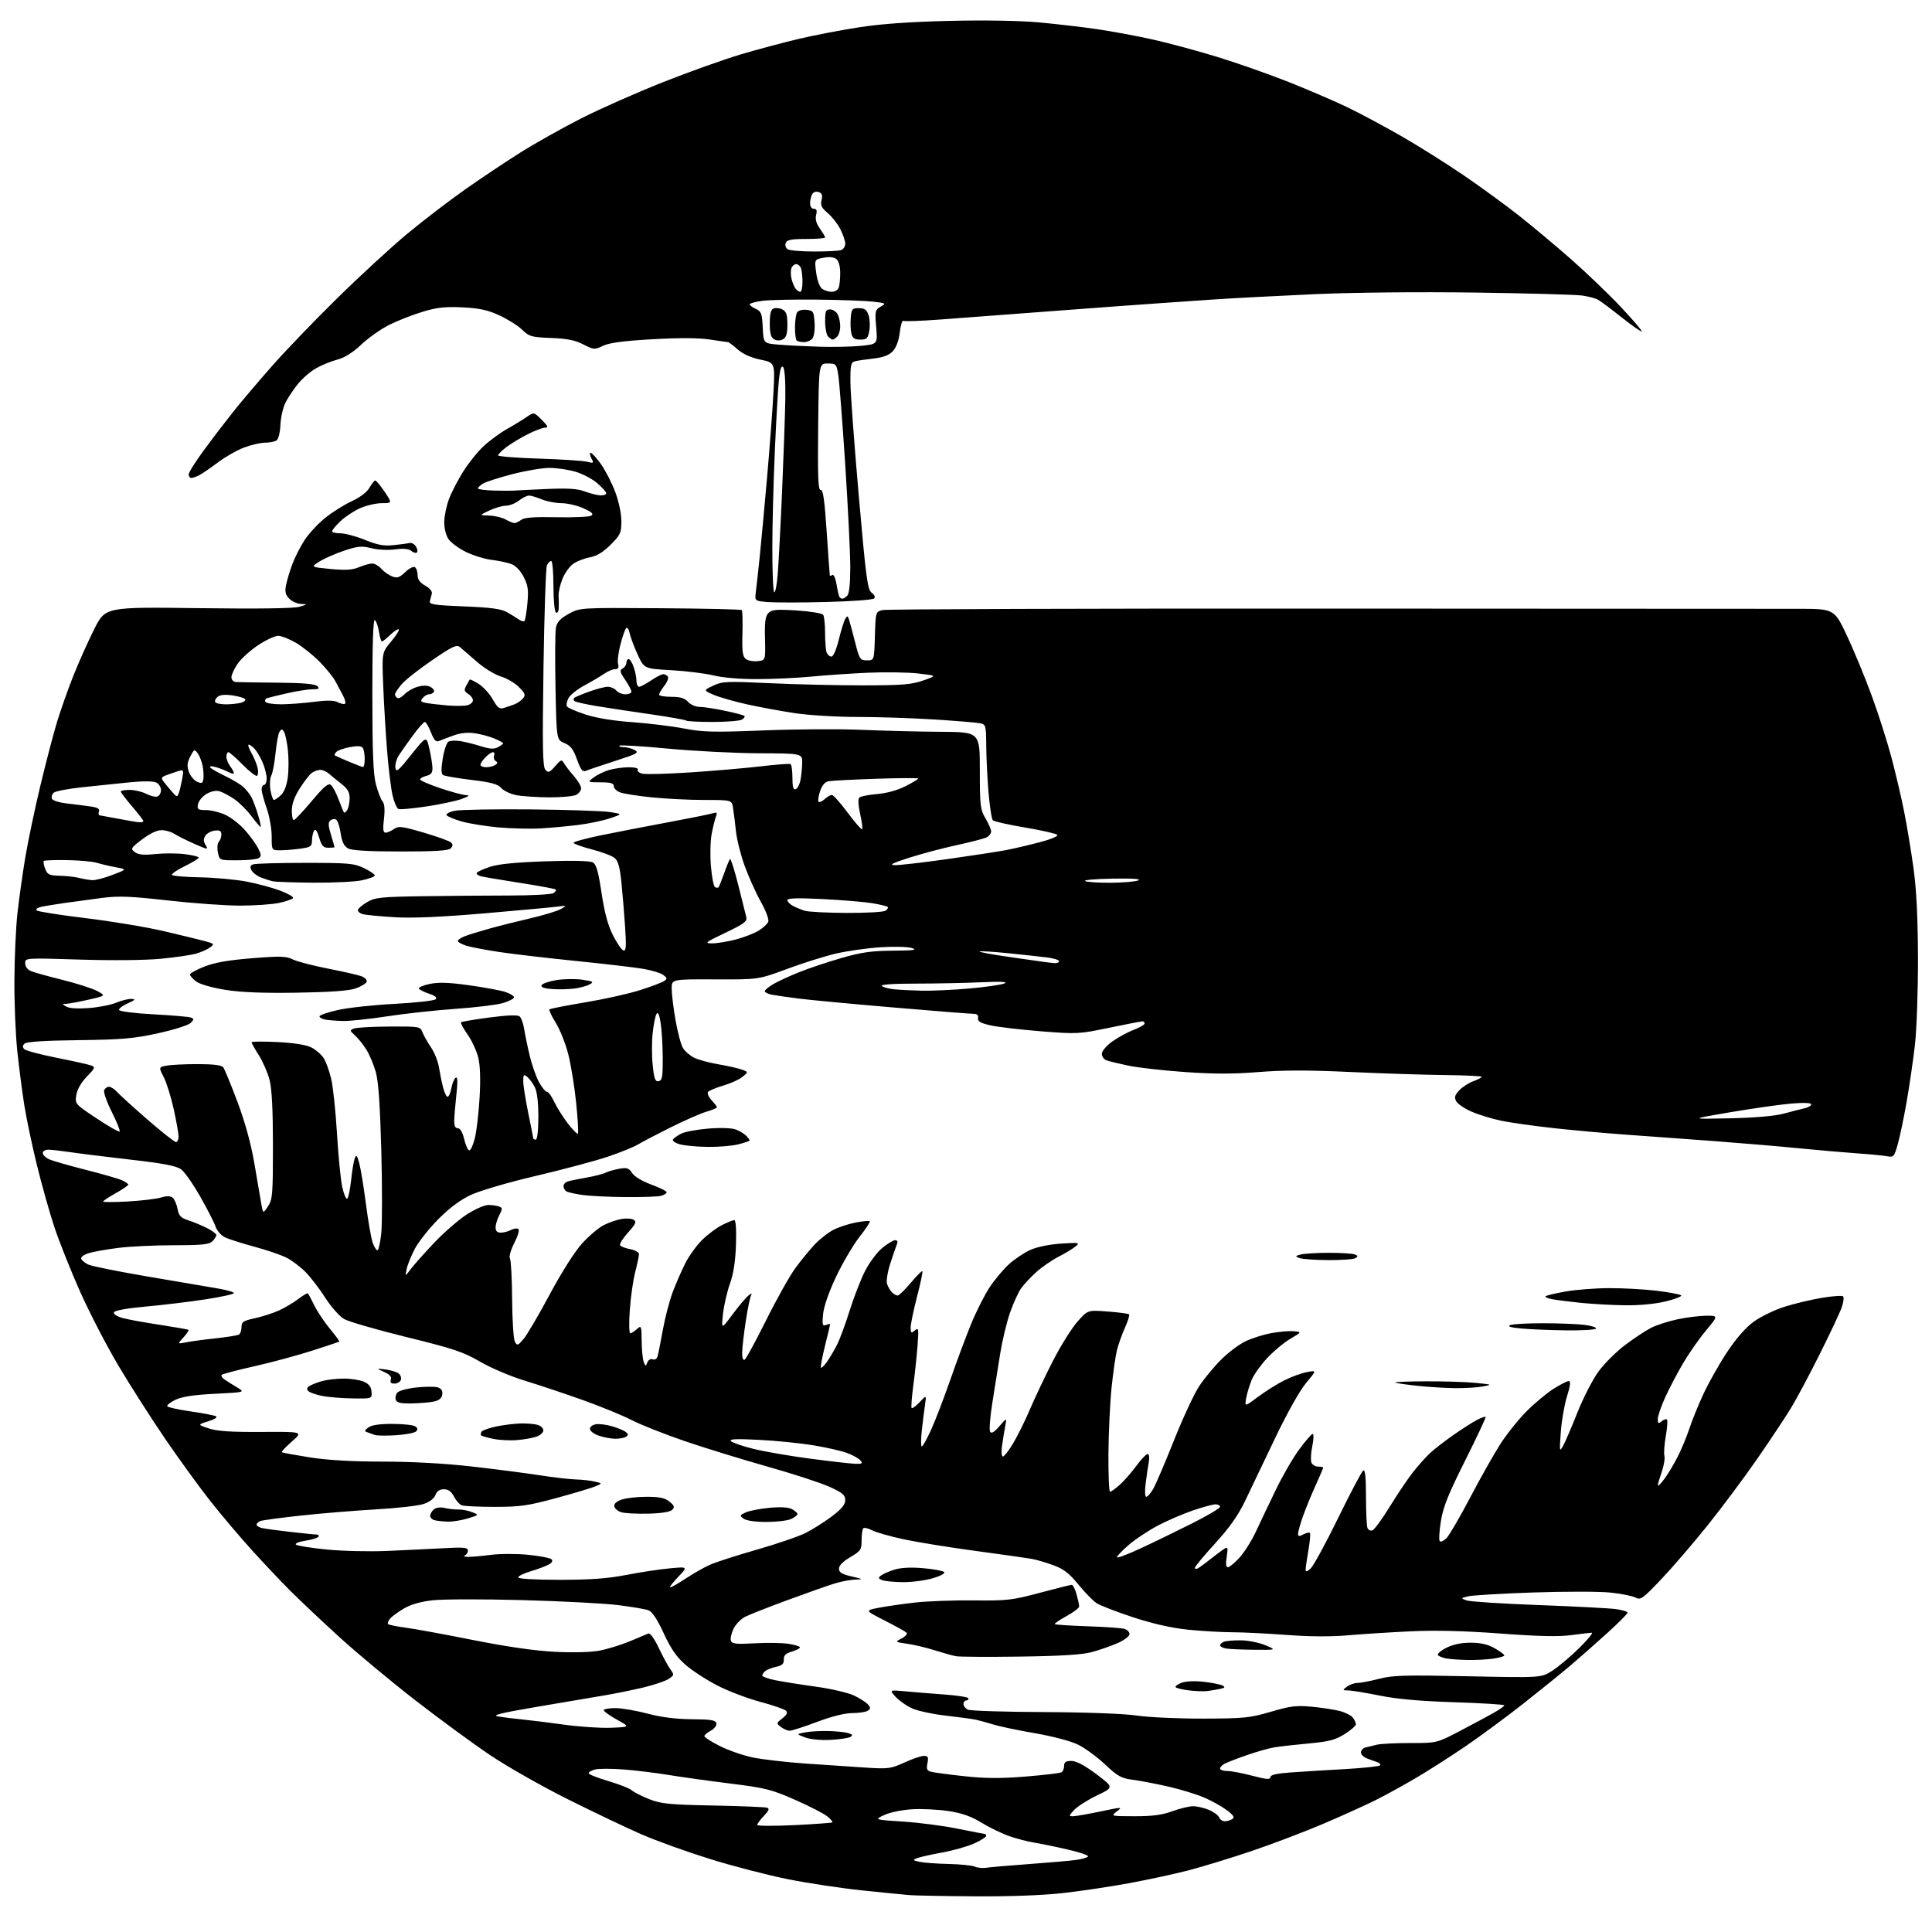 <?xml version="1.0" encoding="UTF-8" standalone="no"?>
<svg 
  version="1.1" 
  xmlns="http://www.w3.org/2000/svg" 
  xmlns:xlink="http://www.w3.org/1999/xlink" 
  xmlns:svg="http://www.w3.org/2000/svg"
  xmlns:rdf="http://www.w3.org/1999/02/22-rdf-syntax-ns#"
  xmlns:cc="http://creativecommons.org/ns#"
  xmlns:dc="http://purl.org/dc/elements/1.1/"
  viewBox="0 0 768 768"
  width="768"
  height="768"
>
<style>svg {background-color: white; }</style>"
<path stroke="none" fill="black" fill-rule="evenodd" d="M387.50,753.82C375.40,753.74 363.70,753.52 361.50,753.33C359.30,753.15 350.75,752.30 342.50,751.44C334.25,750.58 320.98,748.57 313.00,746.97C305.02,745.37 291.07,741.74 282.00,738.91C272.93,736.07 260.77,731.70 255.00,729.18C249.22,726.67 236.08,720.40 225.79,715.27C215.49,710.13 201.54,702.21 194.79,697.66C188.03,693.12 174.62,683.29 165.00,675.82C155.38,668.35 141.88,657.12 135.02,650.87C128.16,644.62 119.38,636.34 115.52,632.49C111.66,628.63 104.64,621.20 99.93,615.99C95.21,610.77 87.87,602.09 83.62,596.70C79.36,591.30 71.35,580.28 65.82,572.20C60.29,564.11 51.89,550.98 47.15,543.00C42.41,535.02 35.53,521.75 31.86,513.50C28.19,505.25 23.61,493.77 21.68,488.00C19.76,482.23 16.58,470.96 14.63,462.96C12.67,454.96 10.41,444.16 9.60,438.96C8.79,433.76 7.57,424.32 6.89,418.00C6.21,411.68 5.68,399.07 5.72,390.00C5.75,380.93 6.30,368.77 6.94,363.00C7.58,357.23 8.99,347.18 10.08,340.68C11.18,334.17 13.87,321.37 16.07,312.22C18.27,303.07 21.23,291.74 22.65,287.04C24.08,282.34 26.99,274.10 29.12,268.73C31.25,263.36 35.00,254.98 37.44,250.12C41.88,241.27 41.88,241.27 78.69,241.75C102.40,242.06 116.75,241.87 119.00,241.21C122.28,240.25 122.33,240.17 119.75,240.09C118.24,240.04 116.11,239.11 115.02,238.02C113.51,236.51 113.19,235.26 113.66,232.77C114.01,230.97 115.13,227.20 116.16,224.39C117.19,221.59 119.45,217.15 121.18,214.54C122.91,211.92 126.62,207.97 129.42,205.74C132.21,203.52 136.92,200.58 139.87,199.22C143.14,197.71 145.88,195.62 146.87,193.88C147.77,192.30 148.81,191.01 149.18,191.01C149.55,191.00 151.22,193.03 152.90,195.50C155.93,200.00 155.93,200.00 151.72,200.02C149.40,200.03 145.47,200.96 143.00,202.08C140.53,203.20 137.04,205.53 135.25,207.25C133.46,208.98 132.00,210.75 132.00,211.20C132.00,211.64 133.50,212.00 135.33,212.00C137.16,212.00 141.55,213.18 145.08,214.61C150.11,216.66 152.58,217.11 156.50,216.70C159.25,216.42 162.10,216.03 162.84,215.84C163.58,215.65 164.69,216.27 165.31,217.20C165.92,218.14 166.12,219.21 165.74,219.59C165.36,219.97 164.36,219.71 163.52,219.01C162.47,218.15 160.43,217.95 157.05,218.40C154.28,218.77 150.12,218.56 147.62,217.92C143.76,216.95 142.24,217.09 136.81,218.90C133.34,220.06 128.93,222.00 127.00,223.22C123.50,225.42 123.50,225.42 131.37,226.18C137.38,226.75 140.07,226.58 142.74,225.46C144.67,224.66 147.02,224.00 147.97,224.00C148.91,224.00 150.55,224.95 151.60,226.11C152.64,227.28 154.58,228.64 155.91,229.15C157.88,229.90 158.82,229.59 161.08,227.43C162.60,225.97 164.32,225.08 164.92,225.45C165.51,225.82 166.00,227.24 166.00,228.61C166.00,230.33 166.93,231.61 169.03,232.80C170.84,233.81 171.90,235.11 171.66,236.00C171.43,236.82 171.08,238.18 170.87,239.00C170.56,240.26 172.74,240.59 184.50,241.06C195.05,241.48 199.24,242.04 201.50,243.32C203.15,244.26 205.27,245.57 206.20,246.23C207.14,246.89 208.16,247.17 208.48,246.86C208.79,246.54 209.32,243.39 209.65,239.85C210.15,234.52 209.89,232.71 208.18,229.35C206.92,226.88 205.01,224.87 203.30,224.23C201.76,223.64 198.25,222.90 195.50,222.57C192.75,222.25 188.12,220.82 185.21,219.40C182.31,217.98 179.16,215.64 178.21,214.20C177.22,212.68 176.54,209.81 176.59,207.34C176.65,205.01 177.51,200.94 178.51,198.30C179.51,195.66 182.06,190.74 184.18,187.36C186.31,183.98 189.98,179.43 192.34,177.26C194.70,175.08 198.85,172.05 201.56,170.52C204.28,169.00 207.79,166.85 209.37,165.76C212.23,163.77 212.23,163.77 215.35,166.88C217.81,169.35 218.09,170.00 216.70,170.00C215.73,170.00 212.59,171.19 209.72,172.64C206.85,174.09 203.04,176.40 201.25,177.76C199.46,179.12 198.00,180.59 198.00,181.02C198.00,181.44 205.31,182.02 214.25,182.31C223.19,182.59 231.79,183.15 233.36,183.55C236.04,184.23 236.15,184.14 235.07,182.14C234.44,180.96 234.32,180.00 234.80,180.00C235.27,180.00 237.10,182.00 238.86,184.45C240.61,186.90 243.16,191.86 244.53,195.47C245.98,199.33 247.00,204.16 247.00,207.15C247.00,211.84 246.64,212.62 242.72,216.55C239.73,219.53 237.23,221.05 234.47,221.55C232.29,221.95 229.31,223.11 227.86,224.13C226.41,225.14 224.48,227.85 223.56,230.15C222.64,232.45 221.96,235.49 222.05,236.92C222.14,238.34 222.16,240.54 222.11,241.81C222.05,243.08 221.55,243.84 221.00,243.50C220.44,243.16 220.00,238.49 220.00,232.94C220.00,227.47 219.60,223.00 219.11,223.00C218.62,223.00 217.85,223.79 217.41,224.75C216.98,225.71 216.36,244.05 216.04,265.50C215.58,297.11 215.72,304.78 216.80,306.00C217.96,307.31 218.45,307.13 220.67,304.57C222.97,301.92 223.31,301.81 224.19,303.38C224.73,304.34 226.48,306.62 228.08,308.44C229.69,310.27 231.00,312.48 231.00,313.35C231.00,314.22 230.13,315.40 229.07,315.96C228.00,316.53 223.16,316.98 218.32,316.96C213.47,316.93 207.60,316.54 205.27,316.09C202.95,315.64 200.25,314.37 199.27,313.26C197.89,311.69 195.28,310.98 187.41,310.03C181.86,309.36 176.81,308.50 176.18,308.11C175.36,307.60 175.30,305.77 176.00,301.53C176.52,298.29 177.53,295.28 178.23,294.84C178.93,294.40 181.07,294.29 183.00,294.60C184.93,294.91 188.61,295.83 191.20,296.65C194.74,297.76 196.40,297.86 197.95,297.03C199.08,296.42 200.00,295.73 200.00,295.48C200.00,295.23 198.44,294.38 196.54,293.58C194.63,292.78 191.14,291.84 188.78,291.49C186.01,291.07 183.05,291.36 180.49,292.29C178.30,293.08 175.70,294.07 174.72,294.49C173.28,295.09 172.62,294.44 171.31,291.12C170.42,288.85 169.33,287.00 168.88,287.00C168.43,287.00 166.33,289.36 164.20,292.25C162.08,295.14 159.55,298.71 158.59,300.19C157.63,301.67 156.99,303.92 157.17,305.19C157.45,307.18 158.33,306.47 163.49,300.00C169.49,292.50 169.49,292.50 170.65,297.50C171.29,300.25 171.85,303.69 171.90,305.14C171.98,307.16 171.41,307.93 169.50,308.41C168.13,308.76 167.00,309.39 167.00,309.83C167.00,310.26 170.59,311.83 174.97,313.31C179.36,314.79 183.97,316.03 185.22,316.07C186.89,316.12 186.43,316.53 183.50,317.61C181.30,318.41 175.02,319.74 169.55,320.57C164.08,321.39 159.07,321.86 158.42,321.61C157.77,321.36 156.71,318.98 156.08,316.32C155.44,313.67 154.45,305.64 153.88,298.50C153.31,291.35 152.61,279.63 152.33,272.46C151.81,259.41 151.81,259.41 155.44,255.07C157.43,252.69 158.82,250.49 158.52,250.19C158.22,249.89 156.72,250.85 155.18,252.32C153.65,253.80 152.14,255.00 151.82,255.00C151.51,255.00 150.97,253.23 150.63,251.06C150.28,248.89 149.55,246.84 149.00,246.50C148.34,246.09 148.00,256.29 148.01,276.19C148.02,299.10 148.37,307.80 149.44,311.81C150.21,314.72 151.39,317.77 152.06,318.57C152.88,319.56 153.06,321.82 152.63,325.52C152.14,329.65 152.30,331.00 153.27,331.00C153.98,331.00 155.48,330.35 156.61,329.56C158.44,328.28 159.74,328.43 168.46,330.99C173.85,332.57 178.74,334.34 179.33,334.93C180.09,335.69 180.04,336.36 179.14,337.25C178.23,338.16 172.84,338.49 159.19,338.48C146.27,338.47 139.82,338.08 138.31,337.23C136.75,336.35 135.92,334.63 135.42,331.25C135.04,328.64 134.24,326.19 133.64,325.81C133.05,325.43 132.02,325.57 131.35,326.12C130.40,326.91 130.45,328.15 131.56,331.82C132.34,334.39 132.98,336.61 132.99,336.75C133.00,336.89 131.89,337.00 130.54,337.00C128.53,337.00 127.86,336.26 126.87,332.96C126.05,330.23 125.40,329.34 124.85,330.21C124.40,330.92 124.02,332.68 124.02,334.11C124.00,336.46 123.53,336.79 119.36,337.36C116.81,337.71 113.21,338.00 111.36,338.00C108.00,338.00 108.00,338.00 108.00,332.48C108.00,329.44 107.10,324.39 106.00,321.26C104.90,318.13 104.00,314.77 104.00,313.78C104.00,312.80 104.45,312.00 105.00,312.00C105.55,312.00 106.00,310.86 106.00,309.47C106.00,308.08 105.31,305.28 104.46,303.25C103.62,301.23 102.20,298.77 101.31,297.79C100.42,296.80 99.32,296.00 98.88,296.00C98.43,296.00 98.90,297.46 99.92,299.25C100.93,301.04 102.05,303.71 102.39,305.19C102.73,306.67 102.63,308.11 102.17,308.39C101.71,308.68 99.14,306.68 96.46,303.96C93.77,301.23 91.22,299.00 90.79,299.00C90.35,299.00 90.00,299.81 90.00,300.81C90.00,301.80 90.66,303.49 91.47,304.56C92.28,305.63 92.95,306.85 92.97,307.29C92.99,307.72 92.04,307.56 90.86,306.93C89.68,306.30 87.43,305.41 85.84,304.95C84.22,304.49 83.20,304.51 83.50,305.00C83.80,305.48 86.39,307.00 89.27,308.37C92.15,309.75 95.45,311.71 96.60,312.73C97.76,313.75 99.25,315.60 99.92,316.85C100.58,318.09 101.76,321.20 102.53,323.76C103.30,326.31 103.80,328.54 103.64,328.69C103.48,328.85 101.85,326.96 100.00,324.50C98.16,322.04 95.04,318.94 93.08,317.62C91.11,316.29 88.49,314.90 87.26,314.54C85.88,314.13 83.91,314.53 82.10,315.60C80.49,316.55 78.97,318.38 78.72,319.67C78.32,321.76 78.65,322.00 81.89,322.02C83.87,322.03 87.30,322.86 89.50,323.87C91.70,324.87 95.16,327.53 97.19,329.78C99.22,332.04 101.63,335.32 102.54,337.07C103.90,339.70 103.95,340.42 102.84,341.12C102.10,341.59 98.29,341.98 94.38,341.98C87.25,342.00 87.25,342.00 86.61,338.81C86.26,337.06 86.43,335.17 86.99,334.61C87.54,334.06 88.00,332.76 88.00,331.73C88.00,330.30 87.38,329.94 85.35,330.18C83.89,330.36 82.21,331.29 81.61,332.25C80.80,333.53 80.84,334.52 81.76,335.98C82.91,337.83 82.58,337.79 77.25,335.44C74.09,334.04 70.50,332.24 69.29,331.45C68.07,330.65 65.77,330.00 64.18,330.00C62.39,330.00 59.46,331.40 56.50,333.66C51.97,337.12 51.81,337.39 53.60,338.73C55.01,339.78 57.10,339.98 61.72,339.50C65.14,339.14 70.42,339.16 73.47,339.54C76.51,339.92 79.00,340.53 79.00,340.91C79.00,341.28 76.50,342.81 73.45,344.31C70.40,345.80 68.11,347.37 68.37,347.79C68.63,348.22 73.64,348.65 79.49,348.75C85.34,348.86 93.61,349.61 97.87,350.42C102.13,351.22 108.19,352.85 111.32,354.02C114.46,355.19 116.79,356.53 116.50,357.00C116.22,357.46 113.71,358.32 110.94,358.92C108.17,359.51 101.19,360.00 95.44,360.00C89.68,360.00 76.79,359.08 66.79,357.95C51.87,356.27 47.15,356.08 40.55,356.94C36.12,357.51 29.35,358.43 25.50,358.98C21.65,359.53 17.42,360.24 16.11,360.55C14.79,360.86 14.11,361.48 14.61,361.92C15.10,362.37 23.82,363.74 34.00,364.97C44.17,366.20 58.12,368.51 65.00,370.12C71.88,371.73 79.28,373.53 81.47,374.12C85.19,375.14 85.31,375.30 83.51,376.61C82.46,377.39 80.00,378.49 78.05,379.06C76.10,379.63 69.78,380.56 64.00,381.12C57.80,381.72 44.58,381.85 31.75,381.45C10.00,380.77 10.00,380.77 10.00,382.90C10.00,384.17 10.92,385.43 12.25,386.00C13.49,386.53 19.14,388.11 24.82,389.51C30.49,390.92 36.71,392.91 38.63,393.94C42.12,395.81 42.12,395.81 35.11,397.41C31.26,398.28 27.29,399.01 26.30,399.03C24.62,399.06 24.63,399.14 26.40,400.16C27.57,400.84 31.02,401.05 35.40,400.71C39.30,400.40 44.17,399.44 46.22,398.58C48.26,397.71 50.96,397.04 52.22,397.10C54.08,397.17 53.81,397.50 50.76,398.85C48.70,399.76 47.16,400.95 47.34,401.50C47.52,402.05 53.64,402.82 60.99,403.21C68.33,403.59 75.01,404.17 75.84,404.49C77.18,405.01 77.17,405.25 75.78,406.65C74.91,407.52 69.09,409.36 62.85,410.73C53.15,412.86 48.54,413.26 31.19,413.48C17.66,413.64 10.49,414.11 9.74,414.86C8.93,415.67 8.91,416.31 9.67,417.07C10.26,417.66 16.09,419.20 22.62,420.50C29.15,421.81 35.32,423.18 36.32,423.57C37.94,424.19 37.74,424.68 34.54,427.96C32.28,430.27 30.71,433.00 30.35,435.24C29.77,438.82 29.80,438.86 38.39,444.57C43.14,447.73 47.26,450.08 47.55,449.79C47.84,449.50 46.45,446.02 44.46,442.05C42.47,438.09 41.09,434.21 41.39,433.43C41.69,432.64 42.56,432.00 43.31,432.00C44.07,432.00 45.55,432.96 46.60,434.13C47.64,435.29 53.10,440.24 58.72,445.13C64.34,450.01 69.40,454.00 69.97,454.00C70.54,454.00 70.99,452.99 70.98,451.75C70.97,450.51 70.09,445.60 69.04,440.83C67.98,436.06 66.21,430.38 65.10,428.20C63.08,424.23 63.08,424.23 66.16,423.62C67.86,423.28 73.41,423.00 78.50,423.00C84.72,423.00 88.07,423.41 88.73,424.25C89.26,424.94 91.81,431.12 94.39,438.00C97.45,446.18 99.78,454.65 101.12,462.50C102.25,469.10 103.48,476.30 103.86,478.50C104.56,482.50 104.56,482.50 106.53,479.54C108.33,476.83 108.50,474.81 108.50,455.54C108.50,441.25 108.07,432.84 107.17,429.31C106.43,426.46 104.52,422.06 102.92,419.53C101.31,417.00 100.00,414.66 100.00,414.32C100.00,413.99 104.65,413.95 110.32,414.24C117.02,414.58 121.76,415.34 123.81,416.40C125.56,417.30 127.72,419.17 128.63,420.56C129.54,421.94 130.89,425.65 131.64,428.79C132.39,431.93 133.43,441.70 133.95,450.50C134.47,459.30 135.41,468.87 136.03,471.76C136.66,474.65 137.55,476.78 138.01,476.50C138.47,476.21 139.16,472.95 139.56,469.24C139.95,465.53 140.60,461.60 141.01,460.50C141.64,458.83 141.93,459.15 142.83,462.50C143.42,464.70 144.61,471.97 145.47,478.66C146.34,485.35 147.53,492.21 148.12,493.91C148.71,495.61 149.57,497.00 150.02,497.00C150.47,497.00 151.16,494.01 151.55,490.36C151.94,486.71 151.95,471.98 151.58,457.61C151.09,439.22 150.44,429.91 149.38,426.13C148.55,423.18 146.84,419.13 145.57,417.13C144.30,415.13 142.27,412.62 141.06,411.54C139.01,409.70 138.99,409.53 140.68,408.86C141.68,408.46 148.02,408.11 154.77,408.07C166.72,408.00 167.07,408.06 167.93,410.32C168.41,411.59 169.94,414.30 171.32,416.33C172.70,418.36 174.13,421.93 174.49,424.26C174.86,426.59 175.59,430.19 176.12,432.25C176.65,434.31 177.46,436.00 177.93,436.00C178.39,436.00 179.07,434.44 179.43,432.54C179.78,430.63 180.56,428.77 181.15,428.41C181.91,427.94 181.99,429.92 181.42,435.12C180.98,439.18 180.59,443.85 180.56,445.50C180.52,447.53 180.99,448.50 182.00,448.50C182.94,448.50 183.87,450.09 184.51,452.80C185.07,455.17 185.97,457.19 186.51,457.30C187.06,457.41 188.06,455.25 188.75,452.50C189.43,449.75 190.29,442.49 190.64,436.36C191.07,428.96 190.89,423.58 190.10,420.36C189.44,417.69 187.53,413.56 185.84,411.19C184.16,408.82 183.01,406.65 183.29,406.38C183.56,406.11 188.64,405.25 194.57,404.47C201.76,403.52 205.76,403.38 206.55,404.04C207.21,404.59 208.05,406.94 208.41,409.27C208.77,411.60 209.78,416.43 210.65,420.00C211.52,423.57 213.16,428.19 214.30,430.25C215.44,432.31 216.85,434.01 217.43,434.03C218.02,434.04 219.30,435.80 220.29,437.93C221.27,440.06 223.68,443.91 225.63,446.47C227.59,449.04 229.43,450.90 229.72,450.62C230.00,450.33 229.69,444.81 229.03,438.35C228.36,431.88 226.95,423.20 225.89,419.05C224.83,414.90 222.61,409.30 220.95,406.62C219.28,403.94 218.15,401.52 218.43,401.24C218.71,400.96 225.14,399.70 232.72,398.44C240.30,397.17 250.10,394.99 254.50,393.57C258.90,392.16 263.18,390.55 264.00,389.98C265.31,389.09 265.27,388.78 263.68,387.57C262.68,386.81 259.08,385.71 255.68,385.13C252.28,384.54 240.34,383.15 229.14,382.02C217.94,380.89 204.22,379.29 198.64,378.46C193.06,377.63 187.04,376.48 185.25,375.90C183.46,375.32 182.00,374.48 182.00,374.04C182.00,373.60 183.24,372.76 184.75,372.17C186.26,371.58 190.65,370.22 194.50,369.15C198.35,368.08 205.78,366.21 211.00,365.00C216.22,363.78 221.62,362.14 223.00,361.34C225.43,359.93 225.39,359.91 221.50,360.41C219.30,360.69 206.25,361.89 192.50,363.08C175.53,364.53 164.13,365.03 157.00,364.62C151.22,364.28 145.47,363.73 144.21,363.38C142.95,363.03 142.09,362.24 142.29,361.63C142.49,361.02 144.20,359.62 146.07,358.53C149.09,356.76 151.62,356.50 167.99,356.26C178.17,356.11 193.70,355.98 202.50,355.98C211.30,355.97 219.16,355.55 219.97,355.04C220.78,354.53 221.21,353.88 220.93,353.60C220.65,353.32 214.36,352.15 206.96,351.00C199.56,349.85 192.49,348.65 191.26,348.35C190.02,348.04 189.24,347.42 189.52,346.97C189.80,346.52 192.18,345.44 194.83,344.56C198.08,343.48 205.13,342.78 216.73,342.39C227.54,342.02 234.50,342.18 235.65,342.82C237.05,343.61 237.84,346.39 239.12,354.95C240.28,362.70 241.64,367.77 243.64,371.74C245.21,374.86 247.09,377.60 247.82,377.82C248.88,378.13 249.01,376.27 248.48,368.36C248.12,362.94 247.45,354.91 247.00,350.53C246.38,344.59 245.69,342.17 244.27,341.02C243.23,340.17 239.14,338.64 235.19,337.62C231.23,336.59 228.00,335.42 228.00,335.02C228.00,334.62 232.84,333.29 238.75,332.08C244.66,330.86 256.48,328.57 265.00,326.98C273.52,325.40 281.59,323.78 282.92,323.39C285.01,322.77 285.24,322.94 284.60,324.59C284.19,325.64 283.43,328.75 282.90,331.50C282.37,334.25 282.23,340.00 282.60,344.27C282.96,348.55 283.68,352.30 284.20,352.62C284.71,352.94 285.34,352.99 285.59,352.74C285.84,352.49 286.86,349.97 287.86,347.14C288.86,344.31 289.91,341.76 290.20,341.47C290.49,341.18 291.95,345.80 293.45,351.72C294.95,357.65 296.40,363.42 296.66,364.54C297.08,366.27 295.81,367.22 288.35,370.79C280.37,374.60 279.87,375.00 283.06,375.00C285.00,375.00 289.24,374.31 292.48,373.46C295.73,372.62 299.83,371.03 301.59,369.94C303.36,368.85 305.07,367.26 305.40,366.39C305.74,365.52 304.45,362.04 302.46,358.50C300.51,355.02 297.64,348.64 296.06,344.33C294.49,340.03 292.91,333.80 292.56,330.50C292.21,327.20 291.69,323.04 291.41,321.25C290.91,318.00 290.91,318.00 280.06,318.00C274.09,318.00 264.64,317.53 259.06,316.96C253.48,316.39 247.81,315.50 246.46,314.98C245.11,314.47 244.00,313.36 244.00,312.52C244.00,311.35 242.78,310.99 238.75,310.98C233.50,310.96 233.50,310.96 235.94,309.08C237.29,308.05 240.04,306.71 242.06,306.10C244.08,305.50 247.62,305.00 249.93,305.00C252.38,305.00 253.87,305.40 253.52,305.97C253.19,306.50 254.01,307.21 255.33,307.55C256.66,307.88 265.34,307.65 274.62,307.03C283.91,306.42 296.45,305.33 302.50,304.62C308.55,303.91 313.84,303.51 314.25,303.73C314.66,303.94 315.00,306.38 315.00,309.14C315.00,312.72 315.36,314.05 316.25,313.75C316.94,313.52 317.78,312.02 318.13,310.42C318.48,308.81 318.82,305.70 318.88,303.50C319.00,299.50 319.00,299.50 301.75,299.44C292.26,299.40 276.03,298.57 265.67,297.60C255.32,296.62 246.58,296.09 246.26,296.41C245.93,296.73 246.67,297.00 247.90,297.00C249.13,297.00 251.10,297.52 252.28,298.15C254.19,299.17 253.33,299.65 244.46,302.51C238.98,304.28 233.77,306.04 232.87,306.43C231.59,306.97 230.85,306.01 229.37,301.91C227.91,297.84 226.81,296.40 224.37,295.38C221.23,294.07 221.23,294.07 220.82,273.28C220.59,261.85 220.67,251.15 220.99,249.50C221.43,247.26 222.72,245.87 226.04,244.03C230.50,241.56 230.50,241.56 262.42,241.78C279.97,241.90 294.57,242.23 294.86,242.52C295.15,242.81 295.27,247.01 295.13,251.85C294.93,258.68 295.21,260.93 296.37,261.89C297.20,262.58 299.32,262.99 301.09,262.82C304.31,262.50 304.31,262.50 304.10,253.88C303.93,247.11 304.23,244.92 305.48,243.66C306.82,242.32 308.66,242.16 316.79,242.68C322.13,243.02 326.83,243.80 327.23,244.40C327.64,245.01 327.98,248.28 327.98,251.67C327.99,255.06 328.27,258.55 328.61,259.42C328.94,260.29 329.79,261.00 330.50,261.00C331.26,261.00 332.47,258.22 333.45,254.22C334.36,250.50 335.51,246.80 336.00,246.00C336.78,244.75 336.96,244.75 337.41,246.03C337.70,246.84 338.79,250.88 339.84,255.00C341.66,262.15 341.88,262.50 344.62,262.50C347.50,262.50 347.50,262.50 347.79,252.85C348.07,243.28 348.09,243.19 350.79,242.51C352.28,242.13 431.35,241.87 526.50,241.92C621.65,241.98 706.17,242.02 714.32,242.01C729.14,242.00 729.14,242.00 734.15,252.61C736.90,258.45 741.32,269.14 743.97,276.36C746.63,283.59 750.17,294.68 751.85,301.00C753.53,307.32 755.81,317.00 756.90,322.50C758.00,328.00 759.68,338.12 760.63,345.00C761.84,353.76 762.37,364.54 762.42,381.00C762.45,394.04 761.91,409.39 761.20,415.50C760.50,421.55 759.02,431.68 757.92,438.00C756.81,444.32 755.23,451.89 754.40,454.82C753.00,459.80 752.73,460.11 750.20,459.63C748.72,459.35 743.45,458.84 738.50,458.50C733.55,458.16 722.98,457.23 715.00,456.45C707.02,455.66 691.50,454.35 680.50,453.53C669.50,452.72 653.98,451.59 646.00,451.02C638.02,450.45 625.20,449.29 617.50,448.44C609.80,447.59 600.52,446.28 596.87,445.53C593.22,444.77 587.91,443.16 585.08,441.94C582.24,440.72 579.45,438.84 578.87,437.77C578.04,436.21 578.29,435.32 580.09,433.41C581.33,432.09 583.84,430.46 585.67,429.80C587.50,429.14 589.00,428.35 589.00,428.05C589.00,427.75 582.36,427.43 574.25,427.35C566.14,427.26 549.20,426.71 536.61,426.13C520.16,425.36 509.93,425.37 500.27,426.16C490.52,426.96 482.54,426.96 471.14,426.16C462.50,425.56 452.30,424.40 448.47,423.60C444.64,422.79 440.71,421.83 439.75,421.46C438.79,421.09 438.00,419.94 438.00,418.90C438.00,417.84 439.79,415.71 442.08,414.06C444.32,412.44 448.14,410.35 450.58,409.42C453.01,408.49 455.00,407.34 455.00,406.86C455.00,406.39 454.61,406.00 454.13,406.00C453.65,406.00 447.70,407.15 440.89,408.56C428.89,411.05 428.10,411.09 413.72,409.95C405.58,409.30 396.57,408.24 393.71,407.59C389.70,406.68 388.57,406.02 388.79,404.70C389.00,403.52 388.41,403.00 386.84,403.00C385.61,403.00 371.30,401.87 355.05,400.48C338.80,399.10 321.90,397.51 317.50,396.95C313.10,396.40 308.26,395.69 306.75,395.39C305.24,395.09 304.00,394.47 304.00,394.02C304.00,393.57 305.49,392.32 307.32,391.24C309.14,390.16 313.75,388.03 317.57,386.50C321.38,384.96 328.95,382.43 334.38,380.86C342.31,378.56 346.35,377.98 354.88,377.91C363.15,377.85 364.84,377.62 362.50,376.87C360.84,376.34 355.27,376.20 350.00,376.55C344.77,376.90 336.88,378.01 332.45,379.03C328.03,380.05 319.25,382.80 312.95,385.14C301.50,389.39 301.50,389.39 284.25,389.32C267.00,389.25 267.00,389.25 267.00,392.99C267.00,395.05 267.70,400.73 268.55,405.62C269.40,410.50 270.75,415.50 271.56,416.73C272.36,417.96 274.29,419.62 275.85,420.42C277.41,421.23 281.79,422.42 285.59,423.08C289.39,423.73 293.62,424.69 295.00,425.21C297.50,426.16 297.50,426.16 295.13,428.08C293.83,429.15 290.35,430.71 287.40,431.57C284.45,432.43 281.76,433.58 281.41,434.14C281.07,434.69 281.74,436.16 282.90,437.39C284.05,438.62 285.00,439.87 285.00,440.16C285.00,440.45 283.09,441.25 280.75,441.94C278.41,442.64 272.00,445.45 266.50,448.20C261.00,450.94 255.15,454.01 253.50,455.00C251.85,456.00 246.45,458.18 241.50,459.84C236.55,461.50 223.69,464.93 212.93,467.46C201.75,470.09 190.66,473.35 187.06,475.05C182.87,477.03 178.55,480.28 174.12,484.76C170.46,488.47 166.30,493.75 164.86,496.50C163.43,499.25 161.98,502.85 161.64,504.50C161.02,507.50 161.02,507.50 163.26,504.51C164.49,502.86 168.65,498.19 172.50,494.12C176.35,490.05 182.16,484.98 185.41,482.86C188.65,480.74 192.55,479.00 194.07,479.00C195.59,479.00 197.54,479.27 198.39,479.60C199.78,480.13 199.79,480.51 198.48,483.05C197.66,484.62 197.00,486.82 197.00,487.95C197.00,489.36 197.65,490.00 199.07,490.00C200.20,490.00 202.01,489.53 203.09,488.95C204.16,488.38 205.48,488.18 206.01,488.51C206.58,488.86 205.93,491.18 204.45,494.09C203.01,496.93 202.26,499.60 202.71,500.29C203.13,500.95 203.53,508.27 203.58,516.55C203.64,524.83 204.13,532.41 204.68,533.39C205.59,535.02 205.89,534.92 208.16,532.22C209.53,530.60 214.21,522.61 218.57,514.47C223.29,505.66 228.49,497.49 231.40,494.28C234.10,491.31 237.95,488.05 239.95,487.03C241.95,486.00 245.15,484.89 247.05,484.56C248.95,484.23 251.15,484.38 251.94,484.90C253.10,485.67 252.68,486.61 249.65,489.96C247.61,492.23 246.19,494.50 246.50,495.00C246.81,495.51 248.63,496.22 250.54,496.57C252.44,496.93 254.00,497.83 254.00,498.56C254.00,499.30 253.33,502.48 252.51,505.63C251.69,508.78 250.72,515.56 250.36,520.68C250.00,525.81 250.07,530.00 250.52,530.00C250.97,530.00 252.17,529.26 253.17,528.35C254.92,526.76 255.00,526.96 255.07,533.10C255.11,536.62 255.48,540.37 255.90,541.43C256.60,543.23 256.69,543.24 257.33,541.57C257.73,540.55 258.63,540.03 259.46,540.35C260.29,540.67 261.10,540.18 261.39,539.20C261.66,538.26 262.61,533.51 263.49,528.62C264.38,523.74 266.15,516.98 267.43,513.59C268.71,510.20 270.95,505.07 272.41,502.18C273.87,499.29 276.83,495.17 278.99,493.01C281.15,490.85 284.72,488.16 286.92,487.04C289.12,485.92 291.36,485.00 291.90,485.00C292.50,485.00 292.76,488.81 292.56,494.75C292.34,501.39 291.58,506.34 290.17,510.27C289.03,513.44 287.79,518.84 287.41,522.27C286.73,528.50 286.73,528.50 291.19,522.50C293.64,519.20 296.49,515.83 297.52,515.00C298.68,514.06 299.09,513.98 298.61,514.78C298.19,515.49 297.21,520.21 296.44,525.28C295.67,530.35 295.03,535.99 295.02,537.81C295.01,539.83 295.40,540.87 296.03,540.48C296.60,540.13 300.46,533.02 304.62,524.67C308.77,516.33 314.00,507.02 316.23,504.00C318.46,500.98 321.91,496.77 323.89,494.67C325.88,492.56 329.20,489.96 331.27,488.89C333.34,487.82 337.35,486.50 340.18,485.97C343.01,485.43 345.53,485.19 345.77,485.44C346.02,485.69 344.17,488.50 341.66,491.69C339.16,494.89 334.98,501.99 332.38,507.47C329.49,513.58 327.48,519.36 327.19,522.38C326.78,526.66 326.93,527.24 328.36,526.69C329.26,526.35 330.00,526.21 330.00,526.39C330.00,526.58 329.08,530.44 327.95,534.98C326.82,539.51 326.09,543.43 326.34,543.67C326.58,543.92 327.67,542.85 328.76,541.31C329.85,539.76 331.65,536.70 332.76,534.50C333.87,532.30 336.11,526.23 337.75,521.00C339.38,515.77 342.11,508.73 343.82,505.35C345.53,501.97 348.62,497.81 350.69,496.10C352.76,494.40 355.08,493.00 355.83,493.00C356.76,493.00 356.97,493.58 356.48,494.75C356.08,495.71 354.90,499.16 353.86,502.40C352.81,505.65 352.25,509.23 352.61,510.35C352.97,511.48 353.85,512.99 354.56,513.70C355.27,514.42 356.30,515.00 356.84,515.00C357.37,515.00 359.71,512.73 362.03,509.96C364.35,507.19 366.44,505.10 366.66,505.33C366.88,505.55 365.92,510.12 364.53,515.47C363.14,520.83 362.00,526.35 362.00,527.73C362.00,529.95 362.19,530.09 363.65,528.88C365.16,527.62 365.25,528.13 364.73,535.01C364.42,539.13 363.66,546.27 363.04,550.87C362.42,555.47 362.13,559.46 362.40,559.73C362.67,560.00 364.10,558.93 365.59,557.36C368.28,554.50 368.28,554.50 367.70,558.50C367.37,560.70 366.80,565.31 366.42,568.75C366.05,572.19 366.05,575.00 366.43,575.00C366.81,575.00 368.48,572.01 370.14,568.35C371.80,564.69 375.21,555.81 377.71,548.62C380.21,541.42 383.94,531.42 385.99,526.39C388.05,521.36 391.39,514.75 393.41,511.69C395.44,508.64 398.93,504.48 401.18,502.46C403.42,500.43 407.26,497.89 409.71,496.80C412.31,495.65 417.36,494.63 421.83,494.35C429.06,493.89 429.39,493.96 427.50,495.51C426.40,496.42 423.35,498.26 420.71,499.61C418.08,500.97 414.13,503.70 411.92,505.69C409.72,507.68 407.01,510.58 405.90,512.13C404.80,513.69 402.81,518.05 401.49,521.82C400.18,525.60 398.42,532.92 397.59,538.09C396.76,543.27 395.35,552.09 394.46,557.71C393.56,563.33 393.17,568.47 393.59,569.14C394.11,569.99 395.24,569.31 397.29,566.93C400.24,563.50 400.24,563.50 399.58,567.00C399.22,568.92 398.65,572.41 398.32,574.75C397.99,577.12 398.14,579.00 398.65,579.00C399.16,579.00 401.00,576.64 402.74,573.75C404.48,570.86 407.49,564.77 409.43,560.21C411.37,555.65 415.46,547.04 418.51,541.07C421.57,535.09 425.94,528.08 428.23,525.47C432.40,520.73 432.40,520.73 440.35,521.35C444.72,521.68 448.53,522.20 448.82,522.48C449.10,522.77 448.38,525.14 447.20,527.75C446.02,530.36 444.59,534.38 444.01,536.67C443.44,538.97 442.47,545.72 441.86,551.67C441.25,557.63 440.69,569.36 440.62,577.75C440.56,586.14 440.84,593.00 441.26,593.00C441.68,593.00 443.41,591.76 445.11,590.25C446.80,588.74 449.76,585.36 451.68,582.75C453.60,580.14 455.63,578.00 456.20,578.00C456.81,578.00 456.99,579.32 456.65,581.25C456.33,583.04 455.77,586.86 455.41,589.75C455.03,592.74 455.14,595.00 455.66,595.00C456.16,595.00 457.38,593.63 458.36,591.97C459.35,590.30 463.06,581.63 466.61,572.72C470.16,563.80 474.69,554.04 476.69,551.03C478.69,548.01 482.61,543.27 485.41,540.48C488.21,537.68 492.55,534.41 495.07,533.20C497.58,531.99 502.21,530.52 505.36,529.94C508.52,529.36 512.54,529.02 514.30,529.19C517.50,529.50 517.50,529.50 512.97,532.17C510.47,533.63 506.33,537.07 503.77,539.81C501.21,542.55 498.43,546.43 497.60,548.42C496.76,550.42 495.78,553.67 495.40,555.66C494.73,559.27 494.73,559.27 500.11,555.25C503.08,553.03 507.77,550.08 510.56,548.69C513.34,547.30 517.37,545.83 519.53,545.43C523.44,544.69 523.44,544.69 519.17,549.79C516.65,552.81 511.62,561.75 506.87,571.70C502.45,580.94 497.09,592.15 494.96,596.61C492.18,602.41 488.79,607.22 483.04,613.52C478.62,618.36 475.00,622.72 475.00,623.22C475.00,623.71 475.56,623.80 476.25,623.40C476.94,623.01 479.30,621.27 481.50,619.52C483.70,617.78 486.13,615.98 486.90,615.53C488.05,614.84 488.19,615.44 487.64,618.85C487.19,621.65 487.34,623.00 488.10,623.00C488.72,623.00 490.78,621.31 492.67,619.25C494.56,617.19 497.48,612.58 499.16,609.00C500.83,605.42 504.39,597.97 507.06,592.42C509.72,586.88 513.95,579.57 516.45,576.17C518.95,572.78 521.37,570.00 521.82,570.00C522.28,570.00 522.21,572.18 521.66,574.85C521.11,577.51 520.95,580.44 521.30,581.35C521.65,582.26 522.85,583.00 523.97,583.00C525.09,583.00 526.00,583.18 526.00,583.41C526.00,583.63 524.60,586.89 522.89,590.66C521.19,594.42 518.94,599.93 517.89,602.91C516.85,605.88 516.00,608.93 516.00,609.69C516.00,610.78 516.44,610.83 518.09,609.95C519.23,609.34 520.41,609.07 520.70,609.36C520.99,609.65 520.72,612.76 520.11,616.28C519.50,619.79 519.00,623.26 519.00,623.99C519.00,624.92 519.59,624.78 521.00,623.50C522.10,622.50 527.02,613.48 531.92,603.46C536.82,593.43 541.31,584.92 541.91,584.55C542.67,584.09 543.00,587.21 543.00,594.86C543.00,600.90 543.26,606.52 543.58,607.36C543.90,608.19 544.81,608.63 545.59,608.33C546.37,608.03 549.54,603.67 552.63,598.64C555.72,593.61 559.87,587.48 561.85,585.00C563.83,582.52 566.74,579.27 568.32,577.76C569.89,576.26 574.09,573.00 577.63,570.52C581.18,568.04 585.46,565.30 587.14,564.43C588.81,563.56 590.36,563.02 590.56,563.23C590.77,563.44 587.11,571.23 582.44,580.55C575.71,593.96 573.69,599.01 572.77,604.72C572.13,608.69 571.93,612.26 572.33,612.66C572.73,613.06 573.94,612.50 575.02,611.42C576.10,610.34 580.35,603.04 584.47,595.19C588.58,587.35 594.03,577.72 596.56,573.80C599.10,569.87 603.77,564.07 606.93,560.91C610.09,557.75 614.87,553.77 617.54,552.08C620.21,550.39 622.93,549.00 623.59,549.00C624.45,549.00 624.26,550.71 622.92,555.02C621.89,558.33 620.77,564.74 620.44,569.27C619.87,577.00 619.92,577.33 621.35,574.76C622.18,573.26 624.76,567.26 627.07,561.44C629.39,555.61 633.18,548.26 635.49,545.11C637.81,541.96 642.58,537.23 646.08,534.60C649.58,531.97 654.20,528.92 656.33,527.83C658.47,526.74 663.20,525.22 666.86,524.44C670.51,523.67 675.65,523.03 678.29,523.02C683.07,523.00 683.07,523.00 678.08,529.00C675.34,532.29 671.21,538.21 668.92,542.14C666.62,546.07 663.45,552.14 661.87,555.62C660.29,559.11 659.00,562.92 659.00,564.10C659.00,565.91 659.24,566.05 660.52,564.98C661.36,564.28 662.31,563.98 662.64,564.31C662.97,564.63 662.76,567.58 662.18,570.85C661.61,574.12 661.36,577.66 661.63,578.70C661.90,579.74 661.43,582.60 660.58,585.05C659.73,587.50 659.02,589.92 659.01,590.44C659.01,590.96 660.16,589.84 661.58,587.94C663.00,586.05 665.41,582.02 666.94,579.00C668.47,575.98 670.52,571.02 671.51,568.00C672.49,564.98 674.96,558.86 677.01,554.40C679.06,549.95 683.27,542.45 686.38,537.73C690.04,532.17 693.80,527.85 697.06,525.45C699.83,523.42 705.34,520.73 709.30,519.48C713.26,518.22 719.98,516.62 724.23,515.91C728.47,515.20 732.27,514.94 732.67,515.33C733.06,515.73 732.80,517.73 732.08,519.78C731.36,521.82 727.45,530.14 723.39,538.26C719.34,546.37 714.18,556.04 711.93,559.74C709.68,563.44 703.60,572.58 698.42,580.06C693.24,587.54 684.33,599.47 678.62,606.58C672.91,613.68 664.66,623.27 660.28,627.87C652.93,635.59 652.14,636.14 650.08,635.04C648.85,634.39 644.30,633.49 639.96,633.05C635.62,632.62 621.82,632.61 609.28,633.04C596.75,633.47 585.18,634.16 583.56,634.57C580.62,635.31 580.62,635.32 582.99,636.19C584.29,636.67 597.09,637.50 611.43,638.03C625.77,638.56 639.64,639.28 642.25,639.63C644.86,639.97 647.00,640.62 647.00,641.05C647.00,641.49 643.29,645.20 638.75,649.31C634.21,653.41 627.80,659.06 624.50,661.88C621.20,664.69 612.88,671.43 606.00,676.86C599.12,682.29 588.55,690.10 582.50,694.22C576.45,698.34 567.53,704.03 562.69,706.87C557.84,709.71 550.79,713.59 547.02,715.49C543.26,717.38 533.95,721.60 526.33,724.86C518.72,728.11 505.74,733.05 497.50,735.83C489.25,738.61 478.00,742.05 472.50,743.48C467.00,744.91 456.43,747.20 449.00,748.57C441.57,749.95 429.65,751.73 422.50,752.53C414.40,753.43 401.20,753.92 387.50,753.82zM392.00,742.47C393.38,742.24 401.02,741.58 409.00,741.00C416.98,740.42 425.42,739.68 427.76,739.36C430.11,739.03 432.25,738.41 432.52,737.97C432.79,737.53 429.07,736.27 424.26,735.17C419.44,734.06 413.50,732.85 411.06,732.46C408.61,732.07 404.21,730.93 401.28,729.92C398.35,728.91 393.37,726.51 390.22,724.58C386.07,722.03 382.47,720.75 377.09,719.93C373.02,719.31 366.49,718.98 362.59,719.21C358.60,719.45 353.75,720.44 351.50,721.50C347.50,723.36 347.50,723.36 359.00,724.11C365.32,724.52 375.07,725.79 380.66,726.93C386.24,728.07 391.08,729.00 391.41,729.00C391.73,729.00 392.00,729.37 392.00,729.83C392.00,730.29 389.86,731.63 387.25,732.81C384.64,733.99 378.90,735.61 374.50,736.41C370.10,737.21 365.60,738.22 364.50,738.66C362.72,739.36 362.83,739.52 365.50,740.10C367.15,740.47 372.32,740.85 377.00,740.95C381.68,741.06 386.40,741.53 387.50,742.01C388.60,742.49 390.62,742.69 392.00,742.47zM315.75,725.52C323.86,725.12 330.68,724.62 330.89,724.42C331.11,724.22 330.21,723.15 328.89,722.06C327.58,720.97 321.84,718.01 316.15,715.50C306.72,711.34 304.39,710.75 290.15,708.97C281.54,707.90 270.45,706.35 265.50,705.53C260.55,704.72 252.61,703.75 247.86,703.39C243.10,703.03 238.04,703.02 236.61,703.38C235.17,703.74 234.00,704.41 234.00,704.87C234.00,705.33 237.49,706.73 241.75,707.98C246.01,709.23 250.24,710.89 251.14,711.68C252.04,712.46 255.19,714.06 258.14,715.22C262.80,717.05 266.10,717.38 283.50,717.72C294.50,717.94 304.13,718.33 304.91,718.59C305.97,718.94 305.66,719.75 303.66,721.83C302.20,723.36 301.00,724.98 301.00,725.43C301.00,725.87 307.64,725.91 315.75,725.52zM486.86,723.98C487.76,723.98 489.11,723.58 489.85,723.11C490.88,722.46 490.39,721.64 487.80,719.66C485.93,718.23 481.95,715.99 478.95,714.67C475.95,713.35 469.45,711.34 464.50,710.21C459.55,709.08 453.14,707.86 450.27,707.49C445.72,706.90 444.28,706.11 439.27,701.38C436.09,698.39 431.25,694.84 428.50,693.50C425.62,692.10 418.40,690.19 411.50,689.00C404.90,687.87 397.48,686.32 395.00,685.56C392.52,684.80 389.36,683.93 387.96,683.62C386.56,683.32 381.20,682.59 376.04,682.00C370.88,681.42 364.82,680.12 362.58,679.11C360.34,678.10 357.38,676.02 356.00,674.50C353.50,671.73 353.50,671.73 360.00,672.34C363.57,672.67 370.66,673.25 375.75,673.62C380.84,673.99 385.00,674.67 385.00,675.14C385.00,675.61 384.55,676.00 384.00,676.00C383.45,676.00 383.00,676.63 383.00,677.39C383.00,678.16 383.79,679.16 384.75,679.62C385.71,680.08 399.32,680.51 415.00,680.58C432.01,680.66 446.93,681.22 452.00,681.97C456.68,682.66 468.51,683.20 478.29,683.17C494.57,683.13 496.86,682.90 505.18,680.45C512.92,678.17 515.34,677.87 521.39,678.44C525.30,678.81 530.30,679.57 532.50,680.13C534.70,680.69 537.06,681.87 537.75,682.76C538.44,683.65 539.00,684.86 539.00,685.44C539.00,686.02 536.99,687.77 534.53,689.32C530.84,691.65 528.35,692.30 520.28,693.05C514.90,693.55 508.75,694.24 506.60,694.59C504.46,694.94 499.52,696.34 495.63,697.70C491.73,699.06 487.75,700.60 486.78,701.12C485.80,701.64 485.00,702.50 485.00,703.04C485.00,703.57 486.27,704.00 487.82,704.00C489.37,704.00 493.87,704.85 497.82,705.89C503.44,707.36 505.00,707.49 505.00,706.46C505.00,705.54 507.42,704.98 513.25,704.56C517.79,704.24 527.43,703.64 534.67,703.24C541.91,702.83 548.17,702.17 548.56,701.77C548.96,701.37 548.43,700.77 547.39,700.44C546.35,700.11 544.49,699.43 543.25,698.94C542.01,698.45 541.00,697.39 541.00,696.59C541.00,695.79 541.79,694.92 542.75,694.66C543.71,694.40 545.83,693.89 547.45,693.52C549.08,693.16 555.07,692.87 560.78,692.88C571.15,692.89 571.15,692.89 580.32,688.10C585.37,685.46 591.41,682.22 593.74,680.90C596.07,679.58 597.99,678.23 597.99,677.90C598.00,677.57 589.11,677.02 578.25,676.67C564.60,676.24 555.41,675.42 548.50,674.03C543.00,672.92 537.38,671.99 536.00,671.97C533.59,671.94 533.57,671.89 535.44,670.47C536.51,669.66 538.38,669.00 539.61,669.00C540.84,669.00 544.69,668.26 548.17,667.36C553.63,665.95 558.49,665.81 583.58,666.34C612.67,666.96 612.67,666.96 617.08,664.12C619.51,662.56 624.31,658.52 627.74,655.14C631.18,651.76 633.43,649.01 632.74,649.03C632.06,649.05 628.35,649.48 624.50,650.00C619.54,650.66 611.37,650.47 596.50,649.36C582.33,648.30 570.78,648.01 561.00,648.46C553.02,648.83 541.77,649.55 536.00,650.05C529.19,650.65 520.58,650.60 511.50,649.92C503.80,649.34 494.12,648.86 490.00,648.85C485.88,648.85 478.01,648.39 472.52,647.85C465.80,647.17 458.62,645.57 450.52,642.92C443.91,640.76 437.32,638.21 435.87,637.25C434.43,636.29 431.17,632.95 428.63,629.82C425.05,625.43 422.83,623.71 418.76,622.21C415.86,621.14 411.93,619.99 410.00,619.65C408.07,619.31 397.98,617.89 387.57,616.48C377.16,615.08 364.34,613.00 359.07,611.86C353.81,610.72 348.22,609.13 346.66,608.32C345.09,607.51 343.52,607.15 343.16,607.51C342.80,607.87 342.50,610.01 342.50,612.26C342.50,616.04 342.17,616.54 338.00,618.99C335.14,620.67 333.50,622.33 333.50,623.56C333.50,625.05 334.63,625.75 338.50,626.65C343.16,627.73 343.26,627.82 340.00,627.91C338.07,627.97 334.47,628.64 332.00,629.39C329.52,630.14 321.20,633.07 313.50,635.90C305.80,638.73 298.06,641.77 296.30,642.65C294.54,643.53 292.41,645.73 291.55,647.54C290.69,649.34 290.25,651.48 290.55,652.28C291.01,653.46 292.79,653.65 299.94,653.24C304.79,652.96 310.84,653.05 313.38,653.43C315.92,653.81 318.00,654.45 318.00,654.85C318.00,655.26 316.54,656.02 314.75,656.54C312.31,657.26 311.52,658.05 311.57,659.71C311.63,661.39 310.92,662.07 308.57,662.57C306.88,662.94 304.94,663.68 304.25,664.24C303.56,664.79 303.00,665.61 303.00,666.05C303.00,666.50 305.36,667.34 308.25,667.92C311.14,668.51 318.42,669.66 324.44,670.49C330.50,671.33 337.26,672.92 339.61,674.05C341.93,675.18 344.41,676.79 345.10,677.63C346.14,678.87 346.10,679.32 344.94,680.06C344.15,680.56 341.37,680.98 338.76,680.98C335.81,680.99 330.52,682.32 324.76,684.49C319.67,686.41 314.80,687.99 313.94,687.99C313.08,688.00 311.51,687.33 310.44,686.51C308.54,685.06 308.55,684.98 311.00,683.07C312.79,681.67 313.19,680.80 312.42,680.03C311.83,679.43 307.16,677.83 302.05,676.46C296.94,675.09 289.22,672.14 284.91,669.89C280.60,667.65 274.95,663.95 272.36,661.67C268.92,658.64 266.61,655.28 263.82,649.23C261.24,643.64 259.26,640.67 257.75,640.10C256.51,639.64 251.00,638.71 245.50,638.03C240.00,637.36 222.90,636.47 207.50,636.06C192.10,635.65 176.19,635.68 172.15,636.12C167.27,636.65 163.38,637.76 160.57,639.40C158.24,640.77 155.75,642.60 155.03,643.47C154.31,644.34 153.97,645.30 154.28,645.61C154.59,645.92 157.69,646.55 161.17,647.01C164.65,647.46 176.69,649.67 187.93,651.91C201.26,654.57 212.56,656.20 220.43,656.61C227.73,656.99 234.78,656.81 238.28,656.15C241.45,655.55 246.85,653.89 250.28,652.47C253.70,651.05 257.04,649.65 257.70,649.36C258.43,649.03 260.08,651.31 261.91,655.16C263.57,658.65 265.65,662.48 266.54,663.68C268.06,665.73 268.01,665.95 265.74,667.43C264.42,668.30 259.77,669.85 255.42,670.88C251.06,671.91 244.12,673.31 240.00,673.99C235.88,674.67 223.95,676.69 213.50,678.48C198.97,680.96 195.32,681.86 198.00,682.32C199.93,682.65 204.20,683.18 207.50,683.50C210.80,683.83 218.45,684.77 224.50,685.61C230.55,686.44 238.88,686.99 243.00,686.81C250.50,686.50 250.50,686.50 245.25,683.59C242.36,681.99 240.00,680.30 240.00,679.84C240.00,679.38 242.06,679.00 244.58,679.00C247.10,679.00 252.84,679.98 257.33,681.17C262.81,682.63 268.63,683.37 274.99,683.42C282.75,683.49 284.53,683.78 284.77,685.06C284.94,685.92 283.93,687.23 282.54,687.98C281.14,688.73 280.00,689.71 280.00,690.15C280.00,690.60 282.76,692.36 286.13,694.07C289.51,695.77 295.40,697.82 299.23,698.62C303.06,699.41 312.56,700.51 320.35,701.05C328.13,701.59 338.82,702.31 344.11,702.65C353.07,703.23 354.11,703.10 359.48,700.64C362.65,699.19 366.14,698.00 367.25,698.00C368.92,698.00 369.16,698.47 368.67,700.90C368.19,703.31 368.46,703.90 370.29,704.35C371.51,704.65 377.47,705.43 383.53,706.09C391.75,706.98 397.94,707.00 407.77,706.20C415.04,705.61 421.43,704.85 421.99,704.51C422.55,704.16 423.00,703.01 423.00,701.94C423.00,700.47 423.70,700.00 425.90,700.00C427.84,700.00 431.11,701.73 435.80,705.25C442.79,710.50 442.79,710.50 436.13,713.68C432.47,715.44 428.39,718.02 427.06,719.43C424.84,721.80 424.80,722.00 426.58,721.98C427.63,721.97 432.52,721.12 437.44,720.09C446.18,718.25 446.32,718.25 443.94,720.08C441.50,721.95 441.51,721.96 451.01,721.98C458.08,721.99 461.94,721.49 466.00,720.00C469.01,718.90 472.73,718.00 474.27,718.00C475.81,718.00 478.63,718.65 480.55,719.45C482.46,720.26 484.29,721.61 484.62,722.45C484.95,723.30 485.95,723.99 486.86,723.98zM330.11,691.63C326.23,691.83 322.07,691.43 320.03,690.65C316.55,689.34 316.55,689.34 319.90,688.67C321.74,688.30 325.78,688.04 328.88,688.10C331.97,688.15 335.62,688.51 336.99,688.89C338.87,689.42 339.14,689.79 338.10,690.44C337.35,690.90 333.75,691.44 330.11,691.63zM480.00,672.21C478.62,672.39 475.38,672.29 472.79,671.98C470.20,671.67 467.78,671.11 467.40,670.74C467.03,670.36 468.02,669.56 469.61,668.96C471.36,668.29 474.85,668.13 478.50,668.54C481.80,668.92 485.17,669.59 485.99,670.03C487.14,670.66 486.91,670.96 484.99,671.36C483.62,671.65 481.38,672.03 480.00,672.21zM583.11,659.86C580.02,659.79 576.38,659.53 575.00,659.28C573.62,659.03 572.11,658.46 571.63,658.00C571.15,657.54 572.60,656.23 574.84,655.08C577.55,653.70 580.82,653.00 584.57,653.00C588.53,653.00 591.39,653.65 594.11,655.18C596.25,656.39 598.00,657.67 598.00,658.05C598.00,658.42 595.91,659.01 593.36,659.36C590.81,659.71 586.20,659.94 583.11,659.86zM405.50,658.52C392.85,658.70 381.38,658.63 380.00,658.37C378.62,658.11 374.80,657.04 371.50,656.00C368.20,654.96 363.29,653.79 360.59,653.41C355.68,652.72 355.68,652.72 358.45,651.27C359.97,650.47 360.83,649.45 360.36,649.00C359.89,648.55 355.97,646.39 351.66,644.18C343.83,640.18 343.83,640.18 349.16,639.14C352.10,638.57 358.55,637.63 363.50,637.06C368.45,636.49 379.02,636.10 387.00,636.18C400.41,636.33 402.39,636.10 413.32,633.17C419.82,631.43 425.53,630.00 426.02,630.00C426.51,630.00 427.37,631.69 427.95,633.75C428.52,635.81 428.99,637.99 428.99,638.59C429.00,639.19 426.72,640.92 423.93,642.44C421.15,643.96 419.05,645.39 419.29,645.62C419.52,645.85 425.42,646.23 432.40,646.47C439.38,646.70 445.97,647.17 447.05,647.52C448.12,647.86 449.00,648.80 449.00,649.60C449.00,650.41 446.86,652.02 444.25,653.17C441.64,654.32 437.02,655.93 434.00,656.74C430.13,657.77 421.67,658.30 405.50,658.52zM498.50,655.81C493.55,655.76 488.49,655.53 487.25,655.29C486.01,655.06 485.00,654.49 485.00,654.04C485.00,653.58 485.71,652.94 486.58,652.61C487.45,652.27 490.49,652.03 493.33,652.06C496.17,652.09 500.52,652.96 503.00,654.00C507.50,655.89 507.50,655.89 498.50,655.81zM266.44,631.00C266.91,631.00 269.71,629.40 272.66,627.44C275.61,625.48 279.95,623.02 282.31,621.98C284.66,620.94 293.05,618.24 300.96,615.98C308.87,613.71 317.60,610.72 320.37,609.31C323.13,607.91 327.78,604.96 330.70,602.76C334.56,599.85 336.00,598.10 336.00,596.32C336.00,594.29 334.93,593.39 329.68,591.01C326.21,589.44 315.16,585.83 305.13,583.01C295.09,580.18 280.35,575.64 272.36,572.92C264.37,570.19 254.83,566.42 251.17,564.54C247.50,562.65 238.65,559.03 231.50,556.48C224.35,553.94 214.02,550.49 208.55,548.82C203.07,547.16 195.11,543.77 190.86,541.30C184.15,537.40 180.26,536.10 161.59,531.51C149.75,528.60 138.59,525.37 136.78,524.33C134.98,523.29 131.64,519.53 129.36,515.97C127.09,512.41 123.56,507.80 121.52,505.72C119.48,503.65 116.06,501.05 113.91,499.96C111.77,498.86 105.99,496.89 101.09,495.58C96.18,494.26 90.92,492.58 89.41,491.84C87.89,491.10 86.22,489.20 85.70,487.62C85.17,486.03 82.44,480.67 79.62,475.71C76.80,470.74 73.38,465.85 72.00,464.84C70.13,463.46 65.11,462.49 52.00,460.99C42.38,459.89 31.58,458.55 28.00,458.01C24.42,457.48 20.49,457.03 19.25,457.02C18.01,457.01 17.00,457.60 17.00,458.34C17.00,459.08 18.14,460.20 19.53,460.83C20.93,461.47 27.44,463.34 34.00,465.00C40.56,466.66 47.07,468.53 48.47,469.17C49.86,469.80 51.00,470.59 51.00,470.91C51.00,471.23 48.75,472.76 46.00,474.31C43.25,475.85 41.00,477.35 41.00,477.63C41.00,477.92 45.39,477.91 50.75,477.61C56.11,477.31 62.04,476.61 63.92,476.05C66.30,475.35 67.74,475.37 68.65,476.12C69.36,476.71 70.23,478.71 70.58,480.56C71.09,483.32 71.85,484.12 74.85,485.09C76.86,485.74 80.19,487.12 82.25,488.16C84.31,489.19 86.00,490.45 86.00,490.95C86.00,491.45 85.29,492.56 84.43,493.43C83.15,494.70 80.27,495.00 69.09,495.00C61.51,495.00 51.53,495.48 46.91,496.07C42.28,496.66 37.01,497.60 35.20,498.17C33.38,498.73 32.07,499.71 32.27,500.34C32.48,500.98 33.74,502.03 35.07,502.68C36.41,503.32 47.17,505.49 59.00,507.49C70.83,509.49 83.31,511.61 86.75,512.21C90.19,512.81 93.00,513.63 93.00,514.03C93.00,514.43 87.94,515.55 81.75,516.50C75.56,517.46 64.91,518.75 58.08,519.37C50.29,520.08 45.52,520.94 45.27,521.69C45.05,522.36 46.52,523.33 48.69,523.92C50.78,524.50 57.45,525.72 63.50,526.63C69.55,527.55 74.69,528.45 74.92,528.65C75.15,528.85 74.25,530.20 72.92,531.65C70.50,534.29 70.50,534.29 74.00,533.59C75.92,533.20 81.21,532.49 85.75,532.01C90.28,531.52 94.44,530.84 95.00,530.50C95.55,530.16 96.00,528.82 96.00,527.52C96.00,525.49 96.72,525.01 101.16,524.06C104.00,523.45 108.26,522.09 110.64,521.04C113.02,519.99 116.56,517.91 118.51,516.42C120.46,514.94 122.21,513.90 122.40,514.11C122.60,514.32 123.76,516.52 124.99,519.00C126.21,521.48 129.02,525.66 131.22,528.31C133.42,530.95 135.06,533.22 134.86,533.34C134.66,533.46 129.78,535.08 124.00,536.94C118.22,538.80 107.94,541.58 101.14,543.10C94.34,544.63 88.49,546.17 88.14,546.52C87.79,546.88 88.26,547.69 89.18,548.33C90.10,548.97 92.35,550.39 94.18,551.47C97.50,553.45 97.50,553.45 85.50,554.05C77.06,554.47 72.39,555.18 69.76,556.43C67.70,557.42 66.24,558.57 66.50,559.01C66.77,559.44 70.93,560.36 75.74,561.05C80.56,561.74 85.09,562.60 85.81,562.97C86.62,563.39 85.46,564.16 82.81,564.98C78.50,566.32 78.50,566.32 83.00,567.82C86.33,568.93 91.78,569.29 104.00,569.22C120.50,569.11 120.50,569.11 116.04,573.01C113.59,575.16 111.79,577.08 112.04,577.28C112.29,577.49 117.29,578.40 123.14,579.33C130.22,580.44 139.91,581.00 152.14,581.01C163.70,581.02 176.80,581.73 187.50,582.95C196.85,584.01 209.00,585.58 214.50,586.44C220.00,587.29 226.53,588.04 229.00,588.11C231.47,588.18 234.85,588.56 236.50,588.96C239.50,589.68 239.50,589.68 236.50,590.91C234.85,591.59 227.81,593.69 220.86,595.57C209.89,598.55 206.69,599.00 196.69,599.00C190.35,599.00 184.44,598.72 183.54,598.38C182.65,598.04 181.26,596.46 180.44,594.88C179.40,592.87 178.19,592.00 176.45,592.00C174.76,592.00 173.67,592.75 173.08,594.30C172.53,595.73 170.74,597.08 168.35,597.87C166.23,598.57 157.75,599.52 149.50,600.00C141.25,600.47 127.88,601.57 119.79,602.44C111.70,603.32 104.39,604.30 103.54,604.62C102.69,604.95 102.00,605.61 102.00,606.09C102.00,606.57 103.01,607.18 104.25,607.45C105.49,607.72 110.55,608.40 115.50,608.96C120.45,609.53 125.09,610.00 125.81,610.00C126.53,610.00 126.87,610.40 126.57,610.88C126.27,611.37 123.94,612.08 121.39,612.46C118.84,612.85 117.15,613.54 117.63,614.00C118.11,614.46 123.62,615.34 129.88,615.96C136.14,616.58 146.94,616.83 153.88,616.52C160.82,616.22 170.89,615.73 176.25,615.44C184.38,615.00 186.00,615.15 186.00,616.37C186.00,617.18 185.44,618.06 184.75,618.34C184.06,618.62 184.62,618.86 186.00,618.89C187.38,618.91 191.48,618.55 195.12,618.08C198.76,617.61 205.47,617.60 210.02,618.06C214.57,618.52 218.73,619.33 219.25,619.85C219.87,620.47 219.43,621.24 218.03,621.98C216.83,622.63 213.63,623.81 210.92,624.62C208.21,625.42 206.00,626.51 206.00,627.04C206.00,627.61 212.60,628.00 222.46,628.00C234.63,628.00 241.53,627.50 248.90,626.07C254.39,625.00 262.17,623.82 266.19,623.45C273.50,622.76 273.50,622.76 269.55,626.88C267.37,629.15 265.98,631.00 266.44,631.00zM358.85,628.93C355.36,628.89 351.67,628.53 350.65,628.13C349.15,627.54 349.05,627.21 350.15,626.33C350.89,625.74 353.26,624.69 355.42,624.00C358.01,623.16 361.87,622.95 366.87,623.37C371.02,623.72 374.81,624.41 375.30,624.90C375.83,625.43 373.94,626.46 370.70,627.40C367.67,628.28 362.34,628.97 358.85,628.93zM453.25,615.58C458.34,613.22 467.56,608.74 473.75,605.63C479.94,602.53 485.00,599.54 485.00,598.99C485.00,598.45 484.18,598.00 483.18,598.00C482.17,598.00 478.13,599.09 474.20,600.43C470.27,601.77 464.00,604.47 460.28,606.43C456.55,608.40 451.36,611.84 448.75,614.08C446.14,616.32 444.00,618.54 444.00,619.02C444.00,619.50 448.16,617.95 453.25,615.58zM178.00,604.87C176.07,604.81 173.71,604.56 172.75,604.31C171.79,604.06 171.00,603.27 171.00,602.55C171.00,601.83 171.67,600.69 172.49,600.00C173.40,599.25 175.07,599.03 176.74,599.44C178.26,599.81 180.70,600.08 182.16,600.04C183.62,600.01 186.10,600.48 187.66,601.10C190.50,602.21 190.50,602.21 186.00,603.59C183.53,604.35 179.93,604.92 178.00,604.87zM304.64,605.00C300.26,605.00 296.68,604.48 295.60,603.70C293.95,602.49 294.01,602.32 296.45,601.20C297.90,600.55 302.13,599.72 305.87,599.38C310.28,598.97 313.41,599.15 314.83,599.91C316.02,600.55 317.00,601.43 317.00,601.87C317.00,602.32 315.85,603.20 314.45,603.84C313.05,604.48 308.64,605.00 304.64,605.00zM257.70,601.70C253.19,601.81 248.38,601.56 247.01,601.15C245.63,600.75 244.37,599.70 244.20,598.82C244.01,597.79 245.03,596.84 247.10,596.12C248.86,595.50 253.33,595.00 257.04,595.00C262.21,595.00 264.33,595.45 266.14,596.93C268.08,598.52 268.27,599.09 267.20,600.18C266.37,601.02 262.94,601.57 257.70,601.70zM339.87,581.87C342.71,581.98 343.05,581.77 342.04,580.55C341.38,579.76 338.97,578.41 336.67,577.56C334.38,576.71 328.23,575.32 323.00,574.48C317.77,573.63 308.10,572.68 301.50,572.35C292.64,571.90 289.77,572.04 290.55,572.87C291.12,573.49 295.17,574.88 299.55,575.96C303.92,577.04 314.02,578.78 322.00,579.83C329.98,580.89 338.02,581.80 339.87,581.87zM205.69,572.44C202.84,572.69 198.53,572.48 196.11,571.97C193.70,571.47 191.52,570.85 191.26,570.60C191.01,570.34 191.08,569.68 191.42,569.13C191.76,568.58 194.42,567.64 197.33,567.03C200.25,566.43 204.66,565.89 207.14,565.84C209.62,565.79 212.63,566.06 213.82,566.44C215.02,566.82 216.00,567.79 216.00,568.59C216.00,569.39 214.85,570.49 213.44,571.02C212.03,571.56 208.54,572.20 205.69,572.44zM244.50,571.93C242.85,571.91 239.93,571.35 238.00,570.69C236.07,570.04 234.50,568.83 234.50,568.00C234.50,567.17 235.59,566.35 236.96,566.15C238.31,565.96 241.23,566.35 243.46,567.01C245.68,567.67 248.08,568.68 248.80,569.27C249.86,570.13 249.86,570.47 248.80,571.15C248.08,571.60 246.15,571.95 244.50,571.93zM157.40,570.53C153.61,570.77 149.82,570.72 149.00,570.41C148.18,570.10 146.82,569.62 146.00,569.35C144.76,568.94 144.84,568.61 146.44,567.43C147.73,566.48 150.94,566.01 155.94,566.02C160.10,566.02 164.17,566.45 164.99,566.97C166.07,567.65 166.18,568.22 165.40,569.00C164.80,569.60 161.20,570.29 157.40,570.53zM163.72,557.88C159.40,557.97 157.79,557.62 157.36,556.49C157.04,555.66 157.29,554.36 157.92,553.60C158.54,552.85 161.96,551.92 165.50,551.54C169.04,551.16 172.88,551.15 174.03,551.51C175.45,551.96 176.02,552.86 175.81,554.33C175.60,555.81 174.55,556.69 172.50,557.13C170.85,557.48 166.90,557.82 163.72,557.88zM140.19,555.89C135.96,555.83 130.51,555.39 128.07,554.91C125.64,554.43 123.16,553.56 122.58,552.98C121.83,552.23 121.95,551.64 123.01,550.96C123.83,550.44 126.08,549.56 128.00,549.01C129.93,548.46 133.81,548.01 136.64,548.01C139.46,548.00 143.06,548.56 144.64,549.25C146.69,550.15 147.55,551.28 147.69,553.25C147.88,556.00 147.88,556.00 140.19,555.89zM578.50,551.81C574.65,551.77 567.95,551.36 563.60,550.90C559.26,550.44 555.21,549.86 554.60,549.61C554.00,549.36 559.35,549.13 566.50,549.09C573.65,549.05 582.65,549.33 586.50,549.71C593.24,550.37 593.35,550.43 589.50,551.14C587.30,551.55 582.35,551.85 578.50,551.81zM156.79,550.00C155.39,550.00 154.97,549.53 155.38,548.45C155.79,547.37 154.98,546.43 152.74,545.40C149.50,543.90 149.50,543.90 153.34,544.40C155.45,544.68 157.79,545.41 158.53,546.02C159.27,546.64 159.63,547.79 159.33,548.57C159.03,549.36 157.89,550.00 156.79,550.00zM622.19,528.83C615.76,528.74 607.80,528.40 604.50,528.08C600.45,527.69 599.10,527.26 600.33,526.75C601.34,526.34 607.19,526.00 613.33,526.01C619.47,526.01 626.85,526.30 629.72,526.64C632.60,526.99 634.71,527.66 634.42,528.14C634.12,528.61 628.62,528.92 622.19,528.83zM645.86,518.87C640.71,518.79 632.90,518.36 628.50,517.91C624.10,517.46 618.99,516.82 617.15,516.48C615.30,516.15 614.06,515.61 614.38,515.29C614.70,514.97 618.23,514.12 622.23,513.41C626.23,512.69 634.00,512.08 639.50,512.06C645.00,512.03 653.55,512.49 658.50,513.09C663.45,513.69 667.85,514.51 668.28,514.92C668.71,515.32 665.94,516.41 662.14,517.33C657.87,518.36 651.62,518.95 645.86,518.87zM528.00,500.91C522.77,500.88 517.62,500.52 516.55,500.10C514.75,499.39 514.79,499.29 517.05,498.68C518.40,498.32 523.40,498.02 528.17,498.01C532.94,498.01 537.59,498.29 538.50,498.64C539.83,499.15 539.90,499.45 538.83,500.12C538.10,500.59 533.23,500.94 528.00,500.91zM248.50,475.86C241.90,475.80 234.18,475.41 231.35,475.00C228.52,474.58 225.71,473.94 225.10,473.56C224.50,473.19 224.00,472.26 224.00,471.51C224.00,470.75 224.79,469.90 225.75,469.62C226.71,469.34 230.09,468.65 233.25,468.09C236.42,467.53 239.79,466.66 240.75,466.16C241.71,465.67 244.13,464.97 246.12,464.61C249.21,464.05 249.97,464.30 251.29,466.31C252.19,467.70 255.34,469.58 258.91,470.89C262.26,472.11 265.00,473.48 265.00,473.94C265.00,474.39 263.99,475.04 262.75,475.37C261.51,475.70 255.10,475.92 248.50,475.86zM281.31,455.91C277.01,455.86 272.02,455.39 270.21,454.87C268.41,454.35 267.20,453.49 267.53,452.96C267.86,452.42 269.34,451.38 270.81,450.63C272.29,449.89 277.17,448.98 281.65,448.62C286.46,448.24 290.89,448.39 292.47,448.99C293.94,449.55 295.79,450.65 296.58,451.43C297.36,452.22 298.00,453.06 298.00,453.31C298.00,453.56 296.00,454.27 293.56,454.88C291.11,455.50 285.60,455.96 281.31,455.91zM213.00,453.00C213.59,453.00 214.00,449.32 214.00,443.95C214.00,438.05 213.50,433.94 212.57,432.13C211.78,430.60 210.43,428.77 209.57,428.05C208.20,426.92 208.00,427.15 208.00,429.77C208.00,431.42 208.90,437.15 210.00,442.50C211.10,447.85 212.00,452.40 212.00,452.61C212.00,452.82 212.45,453.00 213.00,453.00zM687.50,444.55C697.52,444.33 705.56,443.64 709.00,442.70C712.02,441.88 715.74,440.93 717.25,440.58C718.76,440.24 720.00,439.53 720.00,438.99C720.00,438.40 717.02,438.27 712.25,438.67C707.99,439.02 697.08,440.56 688.00,442.10C671.50,444.90 671.50,444.90 687.50,444.55zM261.84,429.78C263.24,429.50 263.49,428.08 263.45,420.48C263.42,415.54 263.04,409.29 262.61,406.58C262.08,403.22 261.56,402.10 260.97,403.05C260.50,403.81 259.81,407.26 259.44,410.72C259.07,414.17 259.08,419.95 259.47,423.56C260.04,428.93 260.47,430.05 261.84,429.78zM136.24,405.86C133.63,405.79 130.49,405.53 129.25,405.29C128.01,405.06 127.00,404.48 127.00,404.01C127.00,403.54 130.26,402.42 134.25,401.51C138.24,400.60 148.40,399.49 156.83,399.05C165.26,398.60 172.62,397.78 173.17,397.23C173.85,396.55 173.02,395.83 170.61,395.03C168.64,394.39 166.79,393.47 166.51,393.01C166.22,392.55 168.13,391.71 170.74,391.15C174.28,390.39 178.29,390.52 186.42,391.65C192.43,392.48 198.95,393.69 200.91,394.33C202.87,394.97 204.40,395.95 204.31,396.50C204.22,397.05 202.20,398.07 199.82,398.76C197.45,399.46 188.97,400.48 181.00,401.04C173.03,401.60 160.76,402.95 153.74,404.03C146.72,405.11 138.84,405.94 136.24,405.86zM118.00,394.61C104.37,394.82 95.79,394.48 89.50,393.47C84.26,392.62 79.45,391.23 78.00,390.15C76.62,389.12 75.51,387.88 75.51,387.39C75.52,386.90 78.09,385.48 81.23,384.24C85.29,382.63 90.74,381.67 100.13,380.92C111.43,380.01 113.76,380.08 116.41,381.39C118.11,382.23 124.41,383.87 130.41,385.04C136.40,386.21 142.40,387.58 143.74,388.09C145.07,388.60 145.98,389.57 145.75,390.26C145.53,390.94 143.58,392.13 141.42,392.90C138.72,393.86 131.43,394.39 118.00,394.61zM228.50,392.94C226.30,393.25 222.33,393.36 219.69,393.19C216.51,392.99 215.00,392.48 215.26,391.69C215.47,391.04 218.13,390.10 221.16,389.61C224.20,389.12 228.87,389.05 231.55,389.46C235.78,390.09 236.16,390.33 234.46,391.29C233.38,391.89 230.70,392.64 228.50,392.94zM366.50,393.82C370.35,393.91 378.80,393.51 385.28,392.95C391.76,392.38 398.06,391.47 399.28,390.93C400.82,390.25 397.96,390.11 390.00,390.47C383.68,390.76 372.00,390.99 364.05,391.00C355.09,391.00 349.96,391.35 350.55,391.93C351.07,392.45 353.30,393.05 355.50,393.27C357.70,393.48 362.65,393.73 366.50,393.82zM419.25,382.86C420.21,382.94 421.00,382.59 421.00,382.09C421.00,381.60 418.86,380.92 416.25,380.60C413.64,380.28 406.63,379.51 400.68,378.91C394.73,378.30 389.67,378.00 389.43,378.23C389.20,378.47 394.29,379.42 400.75,380.34C407.21,381.27 413.62,382.19 415.00,382.38C416.38,382.57 418.29,382.79 419.25,382.86zM336.50,362.90C344.20,362.94 351.16,362.55 351.97,362.04C352.78,361.53 353.18,360.85 352.86,360.52C352.54,360.20 349.70,359.52 346.56,359.01C343.42,358.50 334.58,357.77 326.93,357.39C316.95,356.90 313.00,357.02 313.00,357.82C313.00,358.43 313.99,359.46 315.19,360.10C316.40,360.75 318.53,361.62 319.94,362.05C321.35,362.48 328.80,362.86 336.50,362.90zM124.70,350.88C116.89,350.82 109.60,350.57 108.50,350.33C107.40,350.09 105.25,349.40 103.71,348.81C102.18,348.21 100.50,346.93 99.98,345.96C99.29,344.67 99.45,344.04 100.60,343.60C101.46,343.27 110.76,343.00 121.27,343.00C138.60,343.00 140.77,343.19 144.68,345.09C147.06,346.24 149.00,347.55 149.00,348.01C149.00,348.46 146.73,349.32 143.95,349.92C141.17,350.51 132.51,350.95 124.70,350.88zM441.50,350.91C446.45,350.88 451.40,350.45 452.50,349.96C453.79,349.38 450.20,349.13 442.33,349.27C435.63,349.38 430.68,349.81 431.33,350.22C431.97,350.63 436.55,350.94 441.50,350.91zM36.71,349.88C37.93,349.95 41.53,349.01 44.71,347.79C50.50,345.59 50.50,345.59 46.00,344.74C43.52,344.28 40.15,343.49 38.50,342.98C36.85,342.47 31.54,341.99 26.70,341.91C21.86,341.83 17.69,341.98 17.42,342.24C17.16,342.51 17.40,343.91 17.95,345.36C18.83,347.68 19.54,348.01 23.73,348.12C26.35,348.18 29.85,348.58 31.50,349.00C33.15,349.42 35.50,349.82 36.71,349.88zM355.72,343.91C357.49,343.96 366.94,342.87 376.72,341.49C386.50,340.10 396.98,338.50 400.00,337.92C403.02,337.33 409.02,335.93 413.32,334.80C417.92,333.59 420.77,332.37 420.25,331.85C419.76,331.36 414.00,330.05 407.45,328.95C400.90,327.85 395.15,326.55 394.67,326.07C394.19,325.59 393.42,320.54 392.94,314.85C392.47,309.16 392.07,300.80 392.04,296.27C392.00,288.57 391.86,288.01 389.75,287.53C388.51,287.25 380.31,286.57 371.52,286.01C362.73,285.45 348.89,285.00 340.76,285.00C332.63,285.00 321.47,284.32 315.95,283.49C310.43,282.66 301.79,281.07 296.77,279.95C291.74,278.83 285.82,277.12 283.61,276.16C279.61,274.42 279.61,274.42 283.51,272.56C287.11,270.85 288.90,270.78 305.96,271.58C316.16,272.06 332.82,272.45 343.00,272.44C358.68,272.43 362.34,272.13 367.00,270.50C372.50,268.57 372.50,268.57 365.00,267.72C360.88,267.25 351.88,267.12 345.00,267.42C338.12,267.73 328.00,268.42 322.50,268.96C317.00,269.49 307.40,269.94 301.16,269.96C294.38,269.99 287.35,269.40 283.66,268.50C280.27,267.68 272.68,266.73 266.78,266.41C256.06,265.81 256.06,265.81 253.46,260.16C252.03,257.05 250.61,253.23 250.29,251.69C249.98,250.14 249.36,249.24 248.91,249.69C248.47,250.13 247.44,253.05 246.63,256.18C245.81,259.30 245.39,262.78 245.69,263.93C246.08,265.43 245.76,266.00 244.52,266.00C243.58,266.00 241.61,266.83 240.15,267.84C238.69,268.86 235.19,270.92 232.37,272.44C229.55,273.95 226.68,276.23 226.00,277.50C225.32,278.77 225.05,280.26 225.39,280.82C225.73,281.38 229.05,282.82 232.76,284.03C236.99,285.42 243.93,286.55 251.40,287.08C257.94,287.55 267.19,288.68 271.94,289.60C279.43,291.04 283.68,291.14 303.55,290.35C316.17,289.85 333.70,289.74 342.50,290.12C351.30,290.49 365.48,290.85 374.00,290.90C389.50,291.00 389.50,291.00 389.50,306.25C389.50,320.27 389.68,321.81 391.75,325.31C392.99,327.40 394.00,329.75 394.00,330.52C394.00,331.30 393.21,332.34 392.25,332.84C391.29,333.34 385.99,334.73 380.49,335.91C374.98,337.10 366.43,339.36 361.49,340.94C354.70,343.11 353.29,343.84 355.72,343.91zM215.00,329.30C210.88,329.54 203.27,329.36 198.10,328.90C192.93,328.43 186.32,327.36 183.40,326.51C180.49,325.67 177.84,324.55 177.52,324.04C177.20,323.52 178.64,322.74 180.72,322.30C182.80,321.86 196.43,321.61 211.00,321.75C225.57,321.89 239.75,322.37 242.50,322.80C247.50,323.60 247.50,323.60 242.50,325.28C239.75,326.21 234.12,327.40 230.00,327.91C225.88,328.43 219.12,329.06 215.00,329.30zM342.70,329.63C342.96,329.37 342.61,326.63 341.92,323.54C341.16,320.15 341.03,317.58 341.58,317.05C342.09,316.56 345.27,315.93 348.65,315.65C352.42,315.34 356.77,314.14 359.90,312.55C362.70,311.13 365.00,309.75 365.00,309.49C365.00,309.23 357.46,309.26 348.25,309.57C339.04,309.88 330.52,310.32 329.33,310.56C327.90,310.85 326.75,312.23 325.98,314.57C325.33,316.53 325.07,318.40 325.39,318.73C325.72,319.05 326.81,318.57 327.82,317.66C328.83,316.75 330.12,316.00 330.69,316.00C331.26,316.00 334.09,319.18 336.97,323.06C339.86,326.94 342.44,329.90 342.70,329.63zM55.25,326.86C56.21,326.94 57.00,326.73 57.00,326.41C57.00,326.08 54.98,323.45 52.50,320.55C50.02,317.65 48.00,315.00 48.00,314.64C48.00,314.29 49.60,314.00 51.55,314.00C53.50,314.00 56.47,314.71 58.14,315.57C59.81,316.44 61.81,316.90 62.59,316.60C63.37,316.31 64.00,315.16 64.00,314.07C64.00,312.97 63.18,311.63 62.18,311.10C61.03,310.48 57.07,310.45 51.43,311.00C46.52,311.48 38.04,312.36 32.59,312.95C27.14,313.54 22.11,314.50 21.40,315.08C20.70,315.67 20.35,316.74 20.63,317.47C20.92,318.23 23.54,319.06 26.82,319.42C29.94,319.77 34.16,320.31 36.19,320.61C38.84,321.00 39.72,321.56 39.33,322.58C39.03,323.36 39.17,324.05 39.64,324.11C40.11,324.17 43.42,324.78 47.00,325.46C50.58,326.15 54.29,326.78 55.25,326.86zM116.78,326.00C117.21,326.00 120.41,322.61 123.89,318.47C128.85,312.58 130.51,311.18 131.56,312.05C132.29,312.66 133.67,315.26 134.62,317.83C135.58,320.40 136.52,322.71 136.73,322.97C136.94,323.23 137.53,322.78 138.04,321.97C138.55,321.16 138.98,319.08 138.98,317.34C139.00,314.95 138.20,313.55 135.75,311.63C133.96,310.22 131.71,308.38 130.75,307.54C129.79,306.69 128.21,306.01 127.25,306.03C126.29,306.05 124.77,306.62 123.87,307.30C122.98,307.98 120.84,310.76 119.12,313.47C117.04,316.76 116.00,319.65 116.00,322.20C116.00,324.29 116.35,326.00 116.78,326.00zM108.90,318.00C109.30,318.00 110.54,317.14 111.67,316.09C112.96,314.90 113.97,312.26 114.40,309.03C114.78,306.20 114.79,301.26 114.43,298.06C114.07,294.86 113.37,291.63 112.88,290.87C112.14,289.71 111.86,289.71 111.12,290.87C110.63,291.62 109.92,295.43 109.54,299.34C109.15,303.24 108.39,307.27 107.84,308.29C107.30,309.31 107.15,311.92 107.51,314.07C107.88,316.23 108.50,318.00 108.90,318.00zM71.07,315.29C71.43,314.31 72.03,311.77 72.42,309.66C73.09,305.99 73.02,305.86 70.81,306.55C69.54,306.94 67.44,307.66 66.14,308.15C64.09,308.92 63.96,309.26 65.09,310.77C65.82,311.72 67.31,313.53 68.42,314.79C70.26,316.90 70.48,316.94 71.07,315.29zM80.84,309.73C81.02,308.64 80.90,306.30 80.57,304.54C80.24,302.79 79.36,300.51 78.61,299.48C77.32,297.72 77.16,297.79 75.64,300.72C74.40,303.13 74.27,304.48 75.07,306.78C75.64,308.41 77.09,310.19 78.30,310.73C80.13,311.56 80.56,311.39 80.84,309.73zM144.25,304.90C144.66,304.96 144.99,303.54 144.98,301.75C144.98,299.96 144.64,297.98 144.23,297.34C143.72,296.54 142.14,296.43 139.17,296.97C136.79,297.40 134.34,298.26 133.74,298.86C133.13,299.47 132.83,300.10 133.07,300.27C133.31,300.44 135.75,301.53 138.50,302.69C141.25,303.85 143.84,304.85 144.25,304.90zM193.25,304.98C194.49,304.98 196.11,304.58 196.86,304.11C197.86,303.47 197.91,303.06 197.04,302.52C196.39,302.12 196.11,301.17 196.40,300.40C196.70,299.63 196.50,299.00 195.97,299.00C195.44,299.00 194.10,299.90 193.00,301.00C191.90,302.10 191.00,303.45 191.00,304.00C191.00,304.55 192.01,304.99 193.25,304.98zM283.42,286.98C277.87,286.99 273.09,286.75 272.78,286.45C272.48,286.15 266.22,285.03 258.87,283.97C251.51,282.92 241.79,281.44 237.26,280.70C232.72,279.95 228.71,279.04 228.34,278.67C227.97,278.30 227.91,277.76 228.21,277.46C228.50,277.16 231.16,276.04 234.11,274.96C237.06,273.88 240.44,273.00 241.61,273.00C242.79,273.00 244.32,273.68 245.00,274.50C245.68,275.32 247.31,276.00 248.62,276.00C249.93,276.00 251.00,275.53 251.00,274.95C251.00,274.37 249.88,272.25 248.51,270.23C246.40,267.13 246.25,266.44 247.51,265.73C248.33,265.28 249.00,264.25 249.00,263.45C249.00,262.65 249.41,262.00 249.90,262.00C250.40,262.00 251.30,263.42 251.90,265.15C252.51,266.88 253.00,269.36 253.00,270.65C253.00,271.94 253.47,273.00 254.05,273.00C254.63,273.00 256.76,271.88 258.79,270.50C260.81,269.12 263.01,268.00 263.67,268.00C264.34,268.00 265.16,268.45 265.51,269.01C265.85,269.56 265.20,271.20 264.06,272.64C262.93,274.09 262.00,275.66 262.00,276.13C262.00,276.61 264.18,277.00 266.85,277.00C270.42,277.00 272.16,277.52 273.50,279.00C274.50,280.10 276.56,281.00 278.09,281.00C279.62,281.00 284.14,281.69 288.13,282.53C292.12,283.37 295.62,284.29 295.91,284.58C296.20,284.87 295.78,285.53 294.97,286.04C294.16,286.55 288.96,286.98 283.42,286.98zM200.34,281.41C201.53,281.04 203.42,280.39 204.54,279.97C205.66,279.55 207.17,278.50 207.89,277.63C209.01,276.29 208.77,275.61 206.27,273.12C204.65,271.50 201.41,269.60 199.07,268.90C196.72,268.20 192.48,265.59 189.65,263.12C186.82,260.64 183.78,258.01 182.89,257.28C181.50,256.13 179.98,256.84 171.74,262.47C166.49,266.05 161.02,270.37 159.60,272.07C158.17,273.77 157.00,275.54 157.00,276.02C157.00,276.49 157.42,277.14 157.94,277.46C158.46,277.78 159.74,277.12 160.79,276.00C161.84,274.87 164.17,273.52 165.98,273.01C168.11,272.40 169.92,272.42 171.16,273.08C172.20,273.64 172.79,274.53 172.47,275.05C172.15,275.57 171.29,276.00 170.56,276.00C169.84,276.00 168.70,276.66 168.03,277.46C167.04,278.66 167.24,279.00 169.16,279.39C170.45,279.66 174.22,280.11 177.54,280.40C180.86,280.69 184.57,280.66 185.79,280.35C187.00,280.03 188.00,279.15 188.00,278.39C188.00,277.64 187.15,276.48 186.10,275.83C184.53,274.85 184.40,274.29 185.35,272.57C185.98,271.43 186.59,270.34 186.70,270.14C186.81,269.94 188.40,270.70 190.24,271.84C192.07,272.97 194.61,275.74 195.87,277.99C197.78,281.38 198.54,281.96 200.34,281.41zM89.81,279.99C91.84,279.98 94.51,279.70 95.74,279.37C96.97,279.04 97.75,278.40 97.47,277.94C97.18,277.49 94.93,276.81 92.47,276.44C89.48,276.00 87.49,276.18 86.50,277.00C85.69,277.67 85.27,278.63 85.57,279.11C85.87,279.60 87.78,279.99 89.81,279.99zM111.81,279.97C114.94,279.95 120.81,279.51 124.84,278.98C129.83,278.34 132.82,278.37 134.15,279.08C135.23,279.66 136.53,279.99 137.04,279.81C137.56,279.64 137.24,278.15 136.35,276.50C135.46,274.85 134.08,272.25 133.28,270.73C132.49,269.21 129.73,265.81 127.16,263.17C124.60,260.53 120.33,257.11 117.70,255.56C115.06,254.02 111.84,252.75 110.56,252.75C109.27,252.75 105.67,254.44 102.55,256.51C99.44,258.58 95.79,261.89 94.45,263.87C93.10,265.84 92.00,268.26 92.00,269.23C92.00,270.20 92.79,271.06 93.75,271.12C94.71,271.19 102.11,271.30 110.20,271.37C120.48,271.46 125.28,271.88 126.15,272.75C127.15,273.75 126.77,274.00 124.26,274.00C122.54,274.00 118.06,274.69 114.31,275.54C110.57,276.38 106.91,277.28 106.19,277.53C105.46,277.78 105.15,278.44 105.50,278.99C105.84,279.55 108.68,279.99 111.81,279.97zM328.50,239.30C318.60,239.55 308.14,239.56 305.25,239.33C299.99,238.90 299.99,238.90 300.47,235.20C300.73,233.16 301.41,227.00 301.98,221.50C302.55,216.00 303.89,201.60 304.95,189.50C306.01,177.40 307.14,162.25 307.47,155.83C308.07,144.16 308.07,144.16 302.29,142.96C298.56,142.19 295.33,140.74 293.22,138.88C291.41,137.30 289.69,136.00 289.41,136.00C289.12,136.00 285.87,135.54 282.19,134.97C277.78,134.29 270.01,134.25 259.41,134.85C247.91,135.50 242.30,136.24 239.75,137.45C236.31,139.08 236.04,139.06 231.85,136.90C228.60,135.23 225.37,134.59 219.06,134.35C211.28,134.05 210.39,133.80 207.56,131.07C205.88,129.44 201.80,126.87 198.50,125.36C193.85,123.22 190.55,122.51 183.82,122.18C176.86,121.85 173.70,122.20 167.86,123.98C163.85,125.19 157.89,127.54 154.62,129.19C151.35,130.84 146.39,134.35 143.59,137.00C140.19,140.20 137.00,142.19 134.00,142.98C131.53,143.63 127.70,145.20 125.50,146.48C123.30,147.75 120.11,150.53 118.40,152.65C116.70,154.77 114.50,158.06 113.52,159.96C112.54,161.86 111.62,165.85 111.48,168.83C111.33,172.07 110.68,174.59 109.86,175.11C109.11,175.58 107.04,175.98 105.26,175.98C103.48,175.99 99.74,176.87 96.95,177.93C94.16,178.99 89.54,181.62 86.69,183.77C83.83,185.91 80.52,188.20 79.32,188.84C78.11,189.48 76.65,190.00 76.07,190.00C75.48,190.00 75.00,189.36 75.00,188.59C75.00,187.81 77.76,183.42 81.14,178.84C84.51,174.25 89.79,167.35 92.86,163.50C95.93,159.65 102.80,151.55 108.13,145.50C113.45,139.45 125.17,127.27 134.16,118.44C143.14,109.61 155.68,98.09 162.00,92.84C168.32,87.60 178.68,79.68 185.00,75.23C191.32,70.79 201.22,64.18 207.00,60.55C212.78,56.92 223.57,50.86 231.00,47.08C238.43,43.30 253.08,36.81 263.57,32.66C274.06,28.51 288.01,23.53 294.57,21.59C301.13,19.65 311.45,16.89 317.50,15.46C323.55,14.03 334.35,11.95 341.50,10.85C350.32,9.48 361.89,8.66 377.50,8.30C391.41,7.97 405.44,8.21 413.00,8.90C419.88,9.53 430.23,10.74 436.00,11.58C441.77,12.42 451.68,14.25 458.00,15.65C464.32,17.05 476.02,20.20 484.00,22.66C491.98,25.11 504.74,29.61 512.38,32.64C520.01,35.68 530.36,40.13 535.38,42.53C540.39,44.93 550.12,50.13 557.00,54.08C563.88,58.03 575.12,65.10 582.00,69.80C588.88,74.50 598.77,81.73 604.00,85.86C609.23,90.00 618.46,97.73 624.52,103.05C630.59,108.37 639.48,116.90 644.29,122.01C649.10,127.12 652.84,131.49 652.60,131.73C652.37,131.97 648.73,129.42 644.52,126.08C640.31,122.74 636.09,119.58 635.13,119.07C634.17,118.56 631.39,117.84 628.95,117.48C626.50,117.12 607.40,116.59 586.50,116.30C564.05,115.99 537.86,116.25 522.50,116.94C508.20,117.58 489.98,118.54 482.00,119.08C474.02,119.63 464.57,120.27 461.00,120.53C457.43,120.78 448.65,121.41 441.50,121.93C434.35,122.45 419.27,123.58 408.00,124.44C396.73,125.30 381.29,126.46 373.69,127.02C366.10,127.59 359.52,127.82 359.08,127.55C358.63,127.27 358.00,129.36 357.67,132.18C357.28,135.41 356.26,138.16 354.91,139.60C353.37,141.23 351.14,142.07 347.13,142.53C344.03,142.88 340.71,143.38 339.75,143.65C338.27,144.06 338.01,145.33 338.05,151.82C338.07,156.04 339.56,176.32 341.36,196.88C344.27,230.08 344.85,234.41 346.51,235.63C347.68,236.49 348.04,237.35 347.45,237.92C346.93,238.43 338.40,239.05 328.50,239.30zM334.86,238.00C335.27,238.00 336.14,237.46 336.80,236.80C337.57,236.03 338.00,232.03 338.00,225.55C338.00,220.02 337.09,201.55 335.98,184.50C334.87,167.45 333.62,151.47 333.22,149.00C332.51,144.67 332.35,144.50 328.99,144.50C325.50,144.50 325.50,144.50 325.23,169.76C325.02,189.72 325.23,194.96 326.23,194.76C327.18,194.56 327.78,198.77 328.63,211.50C329.25,220.85 329.81,228.64 329.88,228.81C329.94,228.98 330.41,228.86 330.91,228.55C331.41,228.24 332.14,229.91 332.53,232.25C332.91,234.59 333.43,236.84 333.67,237.25C333.92,237.66 334.45,238.00 334.86,238.00zM309.15,228.34C309.50,224.03 310.29,209.03 310.90,195.00C311.51,180.97 312.09,164.42 312.18,158.22C312.28,151.48 311.92,146.52 311.30,145.90C310.57,145.17 310.06,146.77 309.61,151.17C309.26,154.65 308.53,167.40 308.00,179.50C307.46,191.60 307.01,208.96 307.01,218.08C307.00,227.20 307.34,235.01 307.75,235.42C308.16,235.84 308.79,232.65 309.15,228.34zM204.50,207.93C205.05,207.93 206.27,207.35 207.20,206.64C208.43,205.71 212.35,205.42 221.25,205.61C228.04,205.75 234.24,205.47 235.02,204.99C236.10,204.32 235.34,203.60 231.98,202.07C229.51,200.96 225.57,200.03 223.22,200.02C220.86,200.01 217.32,199.32 215.35,198.50C213.37,197.68 211.09,197.00 210.29,197.00C209.48,197.00 207.67,197.90 206.27,199.00C204.87,200.10 202.55,201.01 201.12,201.03C199.68,201.04 196.70,201.90 194.50,202.95C190.50,204.84 190.50,204.84 194.50,204.95C196.70,205.02 199.62,205.71 201.00,206.50C202.38,207.29 203.95,207.93 204.50,207.93zM238.75,196.93C239.99,196.97 241.00,196.60 241.00,196.10C241.00,195.61 239.43,193.83 237.51,192.15C235.60,190.46 231.69,188.39 228.83,187.54C225.98,186.69 221.29,186.00 218.43,186.00C215.56,186.00 208.89,187.13 203.60,188.50C198.30,189.88 193.08,191.56 191.99,192.24C190.89,192.92 190.00,193.79 190.00,194.16C190.00,194.53 192.81,194.91 196.25,195.00C199.69,195.09 203.18,195.11 204.00,195.04C204.82,194.97 210.68,194.68 217.00,194.40C225.75,194.01 229.46,194.24 232.50,195.37C234.70,196.19 237.51,196.89 238.75,196.93zM325.50,137.82C331.00,138.00 338.51,137.85 342.18,137.48C348.87,136.81 348.87,136.81 348.30,130.01C347.76,123.61 347.87,123.14 350.11,121.88C352.38,120.60 352.23,120.50 347.00,119.91C343.98,119.56 333.97,119.20 324.78,119.10C315.58,119.00 305.79,119.22 303.03,119.59C300.26,119.96 298.00,120.58 298.00,120.97C298.00,121.36 299.10,122.18 300.45,122.80C302.62,123.78 302.94,124.64 303.20,130.21C303.50,136.50 303.50,136.50 309.50,137.00C312.80,137.28 320.00,137.65 325.50,137.82zM311.22,134.88C310.10,135.48 308.82,135.48 307.72,134.87C306.43,134.14 306.00,132.58 306.00,128.56C306.00,124.62 306.41,123.06 307.57,122.61C308.44,122.28 310.01,122.47 311.07,123.04C312.58,123.84 313.00,125.16 313.00,129.00C313.00,132.70 312.56,134.17 311.22,134.88zM319.54,136.00C318.33,136.00 317.03,135.70 316.67,135.33C316.30,134.97 316.01,132.60 316.02,130.08C316.02,127.56 316.41,124.90 316.87,124.17C317.35,123.41 318.97,122.98 320.61,123.17C323.30,123.48 323.52,123.83 323.81,128.33C323.98,131.03 323.60,133.78 322.94,134.58C322.29,135.36 320.76,136.00 319.54,136.00zM331.00,135.00C330.67,135.00 329.86,134.46 329.20,133.80C328.54,133.14 328.00,130.44 328.00,127.80C328.00,123.70 328.28,123.00 329.96,123.00C331.05,123.00 332.40,123.87 332.96,124.93C333.53,126.00 334.00,128.16 334.00,129.73C334.00,131.31 333.46,133.14 332.80,133.80C332.14,134.46 331.33,135.00 331.00,135.00zM341.97,135.00C339.73,135.00 338.90,134.45 338.45,132.65C338.13,131.36 338.00,128.55 338.18,126.40C338.47,122.83 338.75,122.50 341.42,122.50C343.72,122.50 344.53,123.09 345.27,125.30C345.78,126.85 345.91,129.66 345.56,131.55C344.99,134.55 344.53,135.00 341.97,135.00zM318.12,116.00C318.61,116.00 319.00,114.24 319.00,112.08C319.00,109.93 318.73,107.45 318.39,106.58C318.06,105.71 317.21,105.00 316.50,105.00C315.79,105.00 314.94,105.71 314.61,106.58C314.27,107.45 314.29,109.36 314.64,110.83C314.99,112.30 315.72,114.06 316.26,114.75C316.80,115.44 317.64,116.00 318.12,116.00zM330.58,116.00C331.80,116.00 333.06,115.29 333.39,114.42C333.73,113.55 334.00,110.90 334.00,108.54C334.00,105.96 333.41,103.75 332.51,103.01C331.55,102.21 329.74,102.01 327.39,102.45C323.76,103.14 323.76,103.14 324.43,108.32C324.81,111.30 325.79,114.03 326.74,114.75C327.64,115.44 329.37,116.00 330.58,116.00zM323.67,99.98C328.71,99.99 333.55,99.73 334.42,99.39C335.29,99.06 336.00,97.92 336.00,96.85C336.00,95.79 335.12,93.19 334.04,91.09C332.97,88.98 330.70,86.09 329.01,84.67C326.56,82.60 326.07,81.57 326.58,79.55C327.04,77.69 326.76,76.84 325.51,76.36C324.51,75.98 323.43,76.29 322.91,77.10C322.43,77.87 322.02,79.51 322.02,80.75C322.01,82.10 322.61,83.00 323.52,83.00C324.63,83.00 324.87,83.66 324.42,85.46C324.00,87.12 324.49,88.87 325.90,90.86C327.06,92.48 328.00,94.08 328.00,94.40C328.00,94.73 324.61,95.00 320.47,95.00C314.49,95.00 312.81,95.33 312.32,96.60C311.99,97.48 312.34,98.60 313.10,99.09C313.87,99.57 318.63,99.98 323.67,99.98z" />

</svg>